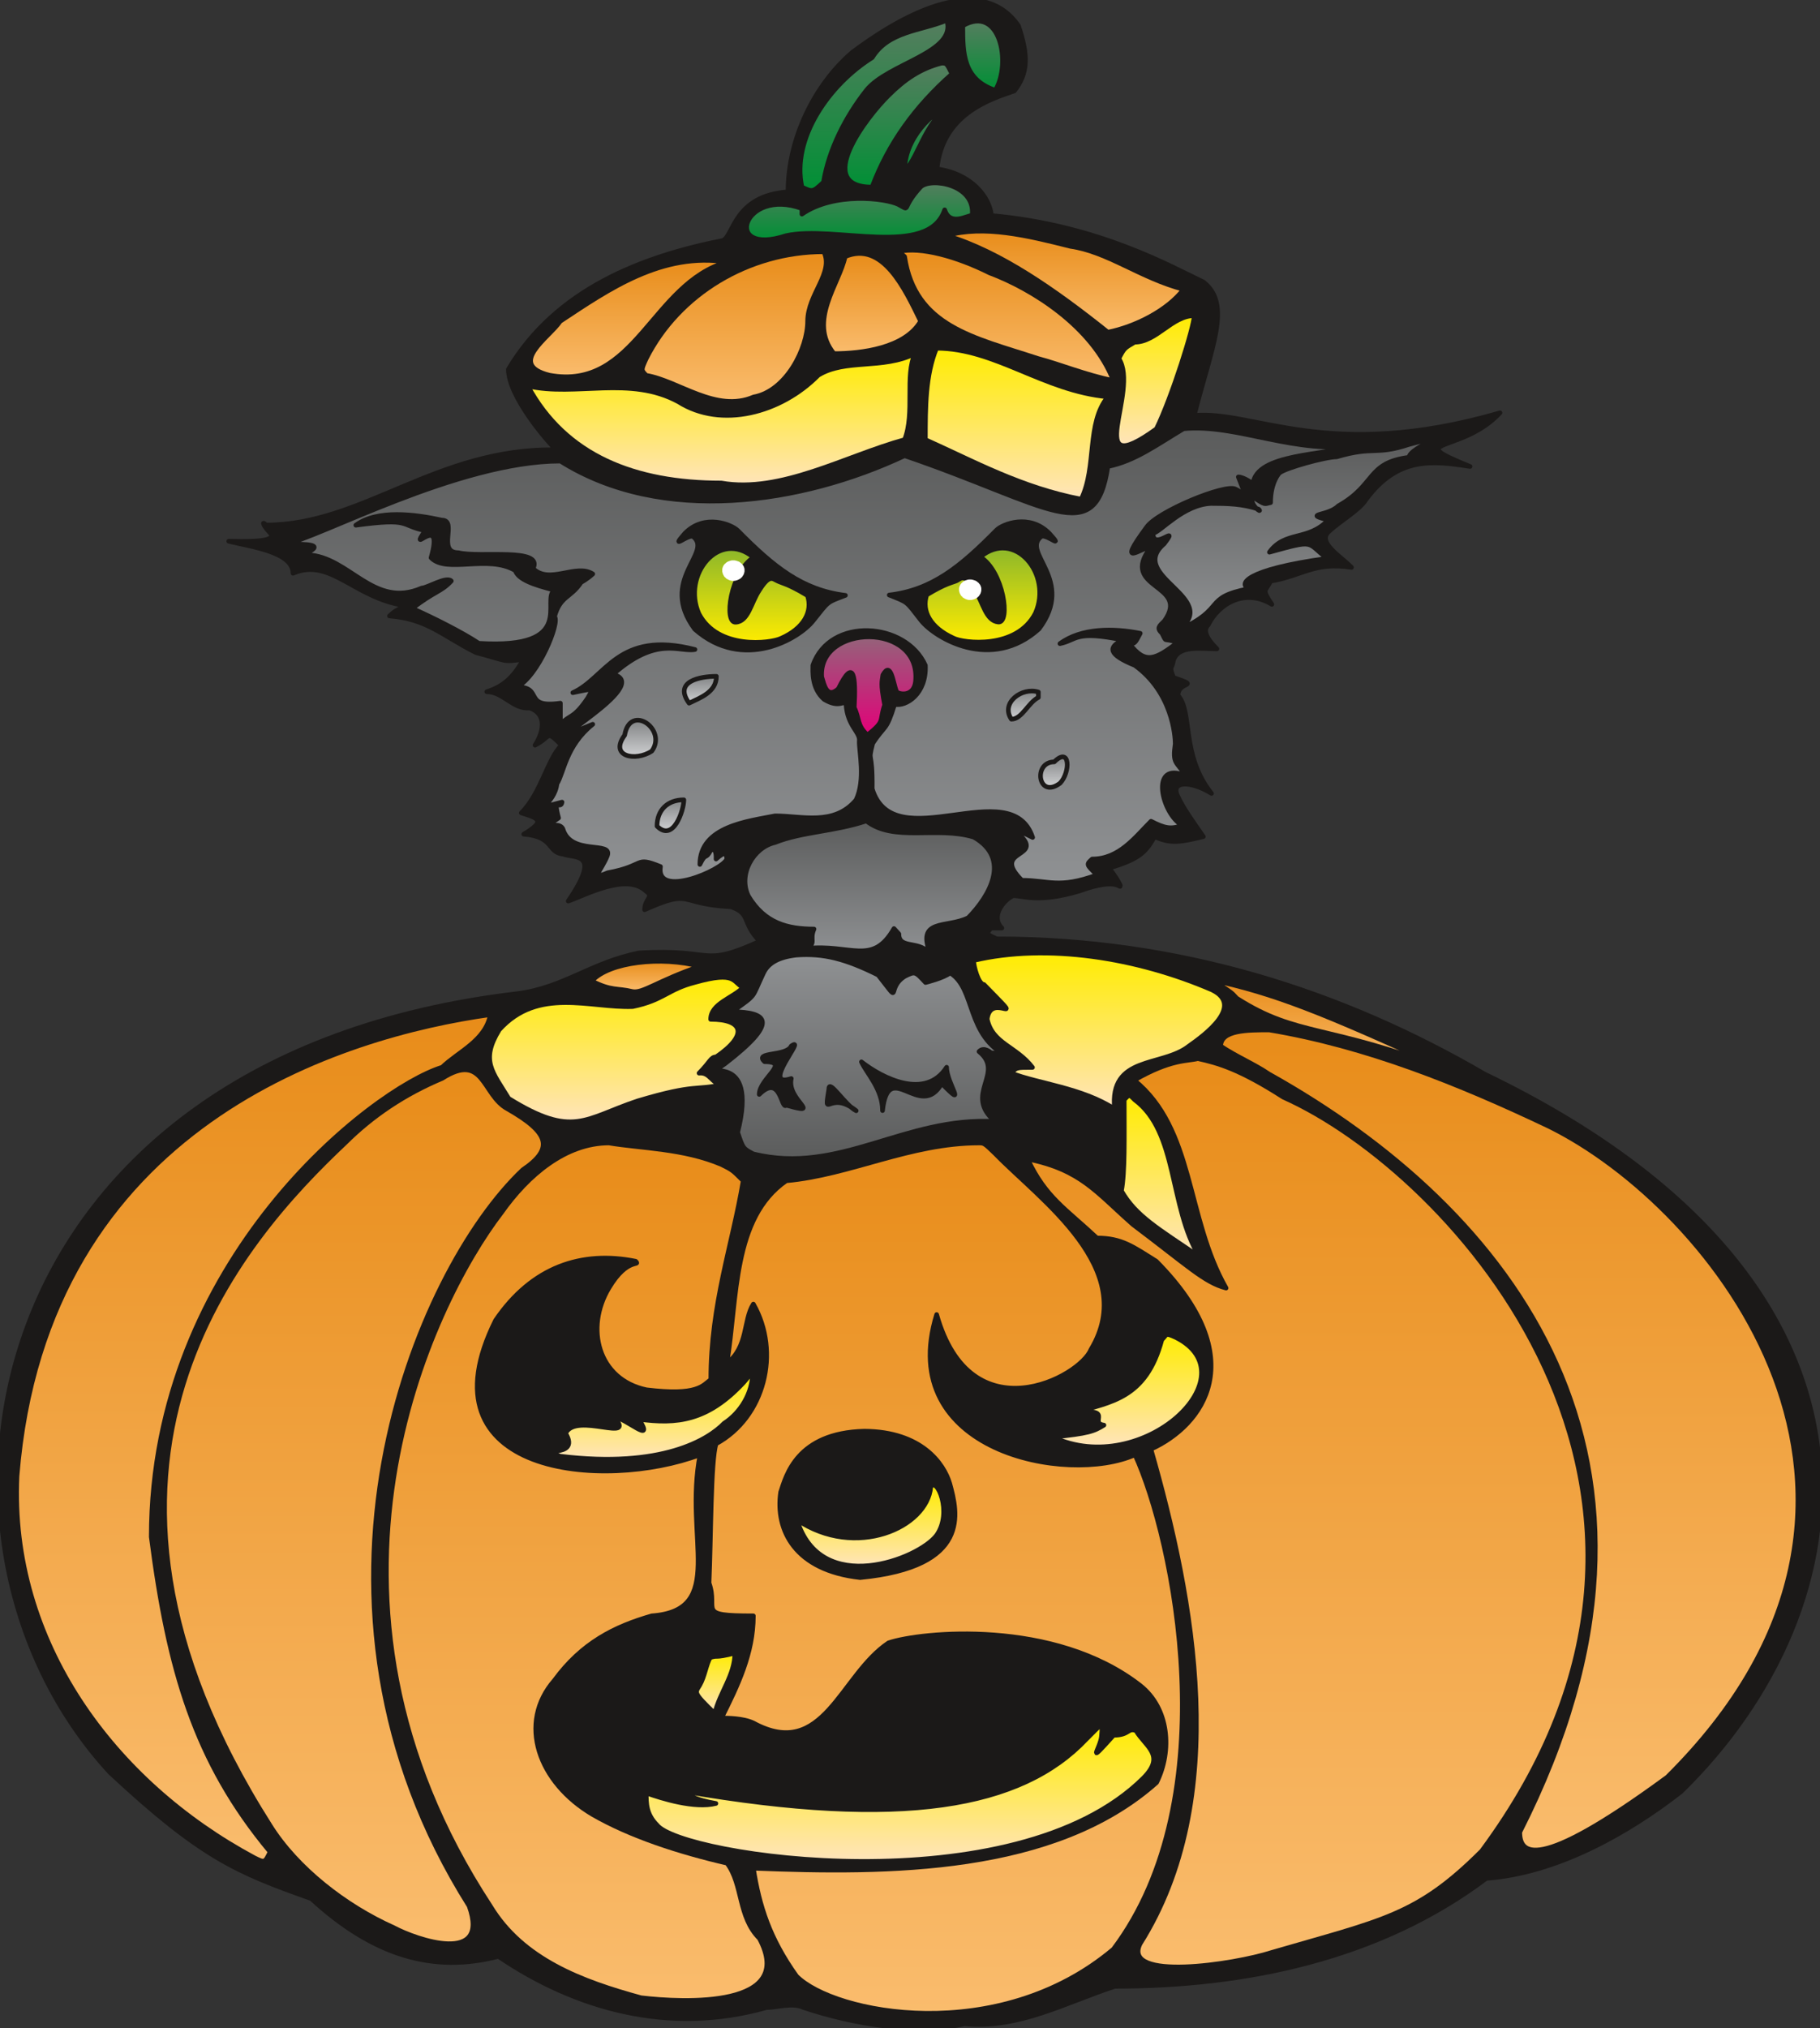 <svg xmlns="http://www.w3.org/2000/svg" xml:space="preserve" width="111.3mm" height="124mm" fill-rule="evenodd" stroke-linejoin="round" stroke-width="28.222" preserveAspectRatio="xMidYMid" version="1.2" viewBox="0 0 11130 12400"><rect x="0" y="0" width="11130" height="12400" fill="#333333" stroke="none"/><defs class="ClipPathGroup"><clipPath id="a" clipPathUnits="userSpaceOnUse"><path d="M0 0h11130v12400H0z"/></clipPath></defs><g class="SlideGroup"><g class="Slide" clip-path="url(#a)"><g class="Page"><g class="com.sun.star.drawing.ClosedBezierShape"><path fill="none" d="M-3 0h11136v12403H-3z" class="BoundingBox"/><defs><linearGradient id="b" x1="5565" x2="5565" y1="12401" y2="1" gradientUnits="userSpaceOnUse"><stop offset="0" style="stop-color:#1b1918"/><stop offset="1" style="stop-color:#1b1918"/></linearGradient></defs><path d="m6228 157 20 64 14 59 4 27 3 27 2 25v24l-2 24-4 22-6 22-7 22-10 21-11 21-13 21-15 20-62 21-71 28-74 36-37 22-36 25-35 28-33 32-31 36-27 40-24 45-19 49-15 55-9 60 38 7 36 9 34 11 32 14 29 15 26 17 25 18 22 20 19 21 18 21 15 22 12 22 11 23 7 22 6 22 3 21 235 30 215 45 194 54 174 61 153 62 130 59 195 95 16 13 14 14 12 15 11 15 9 17 7 17 7 18 4 18 6 40 1 42-3 46-7 49-23 108-33 121-77 283 70-2 72 4 157 24 380 67 235 21 132 1 141-5 153-15 164-25 176-36 190-50-45 43-48 36-47 30-47 24-152 61-22 10-8 5-3 3-2 3-2 2-1 3v6l2 3 2 3 6 7 9 8 14 8 37 20 124 53-86-12-84-9-41-1-41 1-40 3-40 7-40 10-39 14-38 19-39 23-38 28-37 34-37 40-37 46-8 12-10 12-12 12-13 13-29 24-32 25-67 50-31 25-28 25-6 6-4 7-3 6-3 7-1 6v7l1 7 1 6 3 7 3 7 8 14 11 14 13 14 119 108-42-5-38-3h-35l-32 2-30 3-29 6-54 14-107 35-59 18-69 14-6 11-5 10-10 15-7 12-3 5v3l-1 3v12l3 8 4 8 12 23 21 32-31-16-30-12-30-8-29-5h-29l-28 2-28 6-26 9-25 11-24 14-22 17-21 18-20 20-17 22-16 23-13 24-6 6-4 7-2 4-1 3-1 4-1 4-1 7 1 9 1 8 3 9 4 9 5 10 7 10 7 11 18 22 23 24-78-2-41-1-39 3-18 2-18 4-16 6-15 7-7 5-7 5-6 5-5 6-5 7-4 7-4 8-3 9-2 10-2 9-2 7-2 5-4 9-1 3-1 3-1 4v9l2 5 4 16 9 24 51 19 16 6 11 5 4 2 2 2 1 1v1l1 1v1l-1 1v1h-1l-2 2-2 1-15 8-8 5-9 7-4 4-4 4-3 5-3 5-3 7-1 6-2 8v8l8 10 7 11 12 24 10 27 7 30 22 147 15 84 11 43 14 45 18 44 22 45 27 45 32 44-24-14-23-12-24-10-22-8-21-6-20-4-19-3h-16l-8 1-7 1-6 2-6 2-5 3-5 4-3 4-3 4-3 5-1 6v13l1 7 2 8 8 17 12 25 15 27 36 58 92 134-91 20-38 7-35 3h-16l-17-1-16-2-16-3-17-4-17-5-35-15-18 29-18 27-9 13-11 12-12 12-14 12-15 11-17 11-20 11-22 11-53 21-67 21h-1v2h1l1 3 2 3 15 21 23 33 12 21 13 23v7h-1v1h-1l-1-1h-1l-4-3-5-2-8-3-11-3-13-2-17-1-20 1-24 2-29 5-34 8-83 27-87 22-73 14-61 5-51 1-132-14-13 7-12 9-12 10-12 10-10 12-10 13-8 13-7 13-6 14-4 15-1 14v14l1 7 2 7 2 7 3 7 4 7 4 6 5 7 6 6h-66l-10 12-4 5-3 4-2 4-1 2v7l1 1 1 2 1 1 2 2 2 1 4 4 6 3 16 8 22 10 413 15 401 43 390 70 379 95 368 120 356 141 344 162 332 181 467 249 400 263 336 275 275 285 217 291 163 296 112 299 63 300 19 297-22 293-61 286-96 277-128 267-157 252-182 237-204 219-129 96-137 92-144 86-150 77-155 67-157 53-160 39-80 13-80 8-125 89-129 82-267 141-279 114-286 90-293 66-296 45-299 25-297 8-448 163-115 34-116 24-59 7-60 5h-61l-61-4-55 11-58 9-121 8-126-3-129-11-129-20-127-26-122-31-116-36-13-5-13-4-14-3-15-2-15-1-15 1-30 2-60 7-28 4-25 1-111 28-111 20-110 13-109 6h-108l-106-8-106-13-104-19-103-25-102-31-197-76-190-95-182-113-74 17-73 12-72 7-72 2-72-4-71-8-71-13-71-19-71-24-70-29-71-35-71-41-71-46-71-51-143-121-307-116-136-62-135-73-139-90-151-113-169-142-195-176-226-286-182-315-135-339-89-356-40-367 10-373 62-372 114-366 169-354 224-335 280-312 340-281 398-245 460-203 522-156 586-101 52-8 50-11 93-28 88-33 85-37 175-74 95-32 106-26 151-4 110 4 147 16 30 1h30l31-4 35-7 40-12 46-16 117-49-19-21-16-20-13-19-10-17-15-30-11-27-5-11-6-11-8-10-8-10-12-9-14-9-17-9-21-8-106-9-75-14-97-24-20-3h-21l-23 2-26 5-31 9-36 13-94 39 1-12 1-11 3-10 4-9 3-7 4-8 8-12 3-6 2-5v-3l1-3-1-2v-3l-1-3-1-2-2-3-2-3-6-6-9-6-12-10-12-8-13-8-14-5-14-5-15-3-31-4h-32l-34 4-34 6-34 8-68 22-63 25-55 22-44 17 35-53 26-46 19-38 13-33 6-26 2-11-1-10-1-9-2-8-3-7-5-6-5-6-5-4-7-4-7-3-15-5-17-4-34-6-16-3-14-5-17-3-14-4-6-3-6-4-10-7-9-9-8-9-17-20-10-10-11-10-14-10-16-9-20-8-23-7-27-5-33-4 44-28 16-12 11-11 5-5 3-5 3-5 2-4 1-4v-4l-1-3-1-4-2-3-3-3-3-3-4-3-10-6-12-5-29-11-35-11 22-24 20-25 19-27 17-28 31-58 27-59 52-110 14-24 14-22 14-20 16-17-31-30-12-11-10-8-8-5-4-2-3-1h-9l-3 1-3 2-3 1-7 5-15 13-22 17-15 9-17 9 11-18 10-19 7-18 7-18 5-17 2-17 2-16-1-16-2-14-5-14-6-13-9-12-10-11-13-10-14-8-17-7-18 1-18-2-17-4-16-5-16-8-15-8-31-19-31-19-15-10-16-8-17-7-16-5-18-4-18-1 35-13 17-7 16-8 15-9 15-10 14-11 14-11 13-12 13-14 25-30 24-34 23-39-43 5-31 3-12 1h-12l-11-1-11-2-25-6-33-10-112-31-254-143-60-29-31-13-33-11-34-9-36-8-39-7-42-4 20-18 8-6 9-6 10-6 13-7 39-20-57-10-53-15-50-18-48-20-87-45-81-44-77-38-38-15-38-10-38-5h-40l-20 3-20 4-42 15-1-12-2-12-4-11-5-10-6-10-7-9-9-9-9-9-22-15-25-14-28-13-30-11-64-19-65-16-116-26 75 1h49l50-3 23-2 20-3 18-4 7-3 6-3 6-3 4-4 1-1 1-2 1-3 1-2v-2l-1-2v-3l-1-2-4-6-5-6-12-13-10-13-9-12-3-5-2-5-2-4-1-1v-4h3l1 1 2 1 4 4 6 5 109-5 107-15 105-23 103-31 204-75 206-85 213-86 224-73 118-29 123-22 128-13 134-3-29-30-40-46-48-59-50-69-47-74-22-37-18-38-16-37-12-36-7-34-3-32 57-89 63-82 67-76 72-70 76-64 79-58 82-54 85-49 177-83 183-68 186-53 186-42 6-4 6-4 5-6 5-7 11-17 11-19 24-45 15-25 17-25 21-25 24-25 28-23 33-20 38-19 44-15 51-11 58-7 2-61 5-61 9-60 13-61 16-59 18-58 22-58 25-56 57-108 32-51 35-49 37-47 39-44 40-41 43-39 109-78 127-80 138-72 71-31 72-25 71-19 70-11 69-3 66 7 31 8 31 10 30 14 29 16 27 20 27 24 25 26 23 31Z" style="fill:url(#b)"/><path fill="none" stroke="#1B1918" d="M6228 157c61 180 61 290-25 399-150 51-440 142-473 477 211 28 323 173 333 285 653 58 1097 312 1296 406 177 137 48 402-56 816 365-33 823 287 1870-16-234 252-609 155-183 328-231-36-442-61-637 203-39 64-161 132-230 198-66 66 79 150 142 216-231-35-297 51-495 84-30 66-58 43 8 142-163-99-323-7-389 125-33 33-13 81 53 147-96 0-236-25-266 71-10 61-28 28 0 104 175 61 28 18 28 110 91 99 17 365 205 599-127-79-256-79-205 20 30 66 86 145 155 244-138 33-199 46-298 0-48 81-78 135-276 191-6 2 33 40 66 106 0 33 0-56-252 36-251 74-340 28-404 28-68 35-134 132-68 198h-66c-31 36-31 36 35 66 1115 0 2113 320 2983 827 2677 1287 2345 3271 1202 4386-331 259-765 500-1192 531-658 495-1481 660-2271 660-298 97-590 262-920 229-289 69-686 0-983-99-66-33-165 0-228 0-595 168-1166 8-1639-313-394 102-760 0-1144-353-457-162-673-251-1232-772-1322-1437-804-4374 2493-4761 287-38 447-190 744-249 468-28 374 94 737-71-114-119-51-167-175-211-333-17-232-114-529 18 0-68 61-79 8-114-119-114-376 28-475 61 208-305 41-259-31-287-99-10-53-107-241-122 142-84 84-99-15-130 122-122 160-330 246-414-99-99-61-50-162 0 63-99 63-195-33-228-99 12-163-99-262-99 99-31 163-87 224-198-135 17-87 12-290-41-204-102-298-206-529-224 33-30 33-30 99-63-313-43-460-297-689-198 0-132-264-163-393-196 63 0 317 13 251-53-33-33-56-79-23-46 592 0 1042-472 1774-460-56-53-292-327-292-492 292-491 821-691 1313-788 66-33 69-274 397-297 0-325 162-655 393-853 264-198 775-510 1016-163Z"/></g><g class="com.sun.star.drawing.ClosedBezierShape"><path fill="none" d="M4892 123h907v1043h-907z" class="BoundingBox"/><defs><linearGradient id="c" x1="5344" x2="5344" y1="1164" y2="124" gradientUnits="userSpaceOnUse"><stop offset="0" style="stop-color:#009035"/><stop offset="1" style="stop-color:#567d5f"/></linearGradient></defs><path d="m5036 1114-22 20-17 15-7 5-7 4-7 4-6 2h-13l-6-1-8-2-17-7-22-10-9-56-2-56 4-57 10-56 15-56 20-56 24-54 29-54 33-52 36-50 40-47 42-46 44-43 47-39 48-37 49-33 20-29 22-25 23-22 26-19 27-16 28-15 29-13 30-11 63-20 63-17 64-19 61-22 5 18 1 18v16l-3 16-6 16-7 15-10 14-11 14-28 27-33 25-38 24-42 23-177 93-41 24-39 26-34 28-28 30-47 63-44 67-41 68-36 71-31 72-27 73-21 74-16 75Z" style="fill:url(#c)"/><path fill="none" stroke="#1B1918" d="M5036 1114c-66 61-66 61-132 30-65-296 165-626 430-792 99-162 296-162 456-228 63 198-357 262-491 427-130 165-230 364-263 563Z"/></g><g class="com.sun.star.drawing.ClosedBezierShape"><path fill="none" d="M5887 128h246v426h-246z" class="BoundingBox"/><defs><linearGradient id="d" x1="6009" x2="6009" y1="551" y2="128" gradientUnits="userSpaceOnUse"><stop offset="0" style="stop-color:#009035"/><stop offset="1" style="stop-color:#567d5f"/></linearGradient></defs><path d="m6087 552-35-13-31-16-26-18-23-19-19-22-16-22-14-25-10-25-8-27-7-28-4-29-3-29-3-60v-62l21-11 20-8 19-5 18-3 18-1 16 2 15 4 15 5 13 8 13 9 11 11 11 13 9 14 9 15 15 34 10 37 7 39 3 41-1 41-5 41-9 39-12 37-17 33Z" style="fill:url(#d)"/><path fill="none" stroke="#1B1918" d="M6087 552c-199-66-199-230-199-395 229-131 298 230 199 395Z"/></g><g class="com.sun.star.drawing.ClosedBezierShape"><path fill="none" d="M5167 385h657v761h-657z" class="BoundingBox"/><defs><linearGradient id="e" x1="5495" x2="5495" y1="1144" y2="386" gradientUnits="userSpaceOnUse"><stop offset="0" style="stop-color:#009035"/><stop offset="1" style="stop-color:#567d5f"/></linearGradient></defs><path d="m5333 1144-32-1-28-4-24-6-21-8-18-10-14-11-11-14-8-15-6-16-2-18-1-19 2-20 10-43 17-45 22-47 27-47 63-92 65-81 58-62 37-36 38-33 38-29 39-27 41-23 42-20 44-17 47-14h15l3 1 4 1 3 1 3 3 3 2 3 4 3 4 7 12 20 38-82 76-76 79-70 82-64 84-58 88-53 91-46 94-40 98Z" style="fill:url(#e)"/><path fill="none" stroke="#1B1918" d="M5333 1144c-362 0-35-427 99-559 100-100 197-166 326-199 31 0 31 0 64 66-226 199-390 427-489 692Z"/></g><g class="com.sun.star.drawing.ClosedBezierShape"><path fill="none" d="M5531 616h324v431h-324z" class="BoundingBox"/><defs><linearGradient id="f" x1="5692" x2="5692" y1="1045" y2="617" gradientUnits="userSpaceOnUse"><stop offset="0" style="stop-color:#009035"/><stop offset="1" style="stop-color:#567d5f"/></linearGradient></defs><path d="m5853 617-35 20-31 23-28 25-25 27-23 29-20 30-36 61-60 120-30 51-16 22-17 20 2-36 5-36 9-35 12-33 14-33 17-31 20-30 22-29 23-27 25-25 27-24 27-22 29-20 29-18 30-15 30-14Z" style="fill:url(#f)"/><path fill="none" stroke="#1B1918" d="M5853 617c-195 99-225 332-321 428 0-196 161-362 321-428Z"/></g><g class="com.sun.star.drawing.ClosedBezierShape"><path fill="none" d="M4565 1117h1383v351H4565z" class="BoundingBox"/><defs><linearGradient id="g" x1="5256" x2="5256" y1="1466" y2="1118" gradientUnits="userSpaceOnUse"><stop offset="0" style="stop-color:#009035"/><stop offset="1" style="stop-color:#567d5f"/></linearGradient></defs><path d="M5945 1317h-3l-4 1-8 2-20 6-23 7-13 3-12 2-13 1-13-1-6-1-6-1-5-2-6-3-6-3-5-4-5-5-5-5-4-7-4-7-7-17-11 26-13 24-16 21-18 19-21 16-22 13-25 12-26 10-58 14-63 8-68 4-71-1-296-19-140-3-64 4-58 10-68 18-29 5-27 2-24-1-21-2-18-5-15-7-13-8-10-10-8-10-5-12-3-13v-13l2-14 4-14 7-14 8-13 11-14 13-12 15-12 16-11 19-9 20-9 23-6 24-5 25-2 27-1 29 3 30 4 65 19v34l38-24 41-19 42-16 43-13 44-10 44-7 44-4 43-2 81 2 71 8 31 5 27 7 23 7 18 7 24 14 8 4 6 3 2 1h5l1-1 1-1 2-1 1-2 2-3 7-15 14-25 11-17 13-18 39-46 7-5 7-5 9-4 10-4 21-5 25-2 27 1 27 3 29 6 28 8 27 12 25 15 23 18 10 10 9 11 9 11 7 12 6 14 5 14 3 14 2 16v17l-1 17Z" style="fill:url(#g)"/><path fill="none" stroke="#1B1918" d="M5945 1317c-31 0-135 68-168-34-99 298-676 92-970 158-395 130-263-298 97-166v34c197-136 509-98 590-59 82 44 10 30 136-107 63-60 338-15 315 174Z"/></g><g class="com.sun.star.drawing.ClosedBezierShape"><path fill="none" d="M5788 1412h1452v621H5788z" class="BoundingBox"/><defs><linearGradient id="h" x1="6513" x2="6513" y1="2030" y2="1413" gradientUnits="userSpaceOnUse"><stop offset="0" style="stop-color:#fabc6d"/><stop offset="1" style="stop-color:#e88c19"/></linearGradient></defs><path d="m6546 1506 43 8 42 10 83 27 82 34 83 39 172 79 91 36 96 30-20 24-22 23-23 23-26 21-55 40-60 36-64 32-65 26-65 21-63 16-246-189-124-87-123-81-124-73-123-64-123-54-123-43 43-11 44-8 45-5 46-2 93 1 95 9 97 15 98 20 196 47Z" style="fill:url(#h)"/><path fill="none" stroke="#1B1918" d="M6546 1506c229 33 428 194 692 263-99 130-297 229-463 262-328-262-659-492-986-591 228-65 496 0 757 66Z"/></g><g class="com.sun.star.drawing.ClosedBezierShape"><path fill="none" d="M5496 1529h1315v800H5496z" class="BoundingBox"/><defs><linearGradient id="i" x1="6153" x2="6153" y1="2326" y2="1529" gradientUnits="userSpaceOnUse"><stop offset="0" style="stop-color:#fabc6d"/><stop offset="1" style="stop-color:#e88c19"/></linearGradient></defs><path d="m6051 1668 103 44 109 55 110 66 108 78 101 89 47 48 44 51 41 54 36 55 32 59 27 60-62-13-61-17-118-36-114-37-106-32-284-91-130-50-60-27-57-31-53-34-49-38-45-43-39-49-34-54-28-61-22-68-15-77-35-31 26-5 28-2 29-1 31 1 67 8 71 15 75 21 75 27 77 31 75 35Z" style="fill:url(#i)"/><path fill="none" stroke="#1B1918" d="M6051 1668c264 99 629 329 758 659-165-33-325-99-461-135-393-129-752-195-816-623l-35-31c132-32 356 31 554 130Z"/></g><g class="com.sun.star.drawing.ClosedBezierShape"><path fill="none" d="M3927 1538h1128v918H3927z" class="BoundingBox"/><defs><linearGradient id="j" x1="4490" x2="4490" y1="2453" y2="1538" gradientUnits="userSpaceOnUse"><stop offset="0" style="stop-color:#fabc6d"/><stop offset="1" style="stop-color:#e88c19"/></linearGradient></defs><path d="m5038 1539 5 12 4 12 3 12 2 13v24l-3 25-6 25-9 25-22 51-25 53-24 55-9 29-8 29-5 29-2 31-2 32-4 34-7 35-10 36-13 36-16 37-18 35-20 35-23 33-25 31-27 29-29 26-31 22-33 19-35 14-37 9-43 15-43 9-43 3-43-1-42-6-43-10-42-12-41-14-163-68-78-29-39-11-37-8-10-11-5-5-3-4-3-4-1-5-1-2-1-2v-10l2-5 1-7 3-7 18-41 40-72 45-69 49-65 55-62 58-58 62-53 66-50 70-45 72-40 75-36 78-31 80-25 82-20 83-15 85-9 86-3Z" style="fill:url(#j)"/><path fill="none" stroke="#1B1918" d="M5038 1539c63 129-99 260-99 425s-130 427-330 463c-230 99-459-99-657-132-32-33-32-33 0-103 198-393 626-653 1086-653Z"/></g><g class="com.sun.star.drawing.ClosedBezierShape"><path fill="none" d="M5036 1549h596v615h-596z" class="BoundingBox"/><defs><linearGradient id="k" x1="5333" x2="5333" y1="2162" y2="1550" gradientUnits="userSpaceOnUse"><stop offset="0" style="stop-color:#fabc6d"/><stop offset="1" style="stop-color:#e88c19"/></linearGradient></defs><path d="m5630 1964-20 30-23 26-27 24-30 21-31 18-34 17-36 13-37 12-76 18-76 12-73 6-67 1-26-37-19-38-12-39-5-39-1-39 5-39 8-39 11-39 28-77 32-73 28-69 11-33 8-32 21-8 21-6 20-3 20-2h19l19 3 18 3 18 6 17 7 17 9 32 21 31 27 28 30 28 34 25 37 48 79 80 158Z" style="fill:url(#k)"/><path fill="none" stroke="#1B1918" d="M5630 1964c-96 165-362 198-530 198-162-198 35-430 68-593 230-98 366 198 462 395Z"/></g><g class="com.sun.star.drawing.ClosedBezierShape"><path fill="none" d="M3244 1591h1204v715H3244z" class="BoundingBox"/><defs><linearGradient id="l" x1="3845" x2="3845" y1="2304" y2="1592" gradientUnits="userSpaceOnUse"><stop offset="0" style="stop-color:#fabc6d"/><stop offset="1" style="stop-color:#e88c19"/></linearGradient></defs><path d="m4446 1602-82 31-75 40-69 50-64 56-117 125-112 130-56 61-58 57-61 51-65 42-35 18-36 15-38 11-39 9-42 5-43 1-46-3-48-7-43-13-18-8-15-8-12-8-10-9-7-9-5-10-4-10-1-10v-11l2-11 4-11 5-11 13-23 157-178 229-148 120-69 124-61 64-26 64-22 67-19 67-14 69-9 70-4 72 2 74 8Z" style="fill:url(#l)"/><path fill="none" stroke="#1B1918" d="M4446 1602c-461 130-560 789-1086 692-264-66 0-231 66-330 298-197 623-424 1020-362Z"/></g><g class="com.sun.star.drawing.ClosedBezierShape"><path fill="none" d="M6828 1929h477v797h-477z" class="BoundingBox"/><defs><linearGradient id="m" x1="7066" x2="7066" y1="2724" y2="1930" gradientUnits="userSpaceOnUse"><stop offset="0" style="stop-color:#ffe4bb"/><stop offset="1" style="stop-color:#ffec00"/></linearGradient></defs><path d="m7072 2622-77 52-60 33-24 10-20 6-17 1h-7l-7-1-6-2-5-3-4-4-4-5-4-5-2-6-4-14-2-16v-19l4-43 35-217 4-55-2-53-4-25-5-23-8-21-11-20 20-37 8-13 4-5 5-5 4-4 6-5 12-9 38-22 24-2 24-5 23-8 23-10 22-13 22-13 43-30 43-30 22-13 23-13 22-10 24-8 24-5 25-2-2 16-4 25-17 67-57 189-75 213-39 99-37 83Z" style="fill:url(#m)"/><path fill="none" stroke="#1B1918" d="M7072 2622c-460 332-100-232-230-430 33-63 33-63 97-100 133 0 229-162 364-162 0 66-135 496-231 692Z"/></g><g class="com.sun.star.drawing.ClosedBezierShape"><path fill="none" d="M5658 2128h1119v926H5658z" class="BoundingBox"/><defs><linearGradient id="n" x1="6217" x2="6217" y1="3051" y2="2128" gradientUnits="userSpaceOnUse"><stop offset="0" style="stop-color:#ffe4bb"/><stop offset="1" style="stop-color:#ffec00"/></linearGradient></defs><path d="m5727 2129 66 3 66 8 64 13 63 17 126 43 126 51 127 52 130 48 137 39 70 14 73 9-23 32-18 33-15 36-12 37-9 39-7 40-11 82-20 168-8 41-11 41-13 39-16 38-133-30-128-37-123-44-118-47-451-206 1-148 3-73 5-71 8-70 12-68 17-66 22-63Z" style="fill:url(#n)"/><path fill="none" stroke="#1B1918" d="M5727 2129c358 0 654 261 1048 297-133 162-66 427-163 626-363-69-659-232-953-364 0-199 0-394 68-559Z"/></g><g class="com.sun.star.drawing.ClosedBezierShape"><path fill="none" d="M3227 2161h2371v805H3227z" class="BoundingBox"/><defs><linearGradient id="o" x1="4412" x2="4412" y1="2964" y2="2162" gradientUnits="userSpaceOnUse"><stop offset="0" style="stop-color:#ffe4bb"/><stop offset="1" style="stop-color:#ffec00"/></linearGradient></defs><path d="m5596 2162-11 26-7 28-6 30-4 31-3 67-1 70v71l-4 71-4 35-5 33-8 33-11 31-137 43-140 50-283 101-142 42-71 16-70 13-70 8-70 3-69-2-69-9-192-8-93-10-89-14-87-19-84-24-80-28-77-33-74-38-70-43-66-49-63-54-58-59-54-66-50-71-46-77 56 10 56 7 114 4 234-8 117-1 58 4 59 7 57 10 58 16 57 21 56 27 50 28 52 22 54 16 55 11 57 5h57l57-5 57-10 57-14 56-19 55-23 54-27 52-32 49-35 48-38 44-42 32-17 33-14 34-11 35-8 74-10 76-7 77-7 78-10 39-8 38-10 39-13 37-17Z" style="fill:url(#o)"/><path fill="none" stroke="#1B1918" d="M5596 2162c-64 132 0 364-64 526-363 100-757 329-1121 265-526 0-952-165-1183-593 294 67 624-66 922 97 261 165 625 69 854-163 165-102 394-33 592-132Z"/></g><g fill="none" class="com.sun.star.drawing.OpenBezierShape"><path d="M3723 2326h200v37h-200z" class="BoundingBox"/><path stroke="#1B1918" d="M3921 2361c-67-34-164-34-197-34"/></g><g class="com.sun.star.drawing.ClosedBezierShape"><path fill="none" d="M1736 2616h6588v2784H1736z" class="BoundingBox"/><defs><linearGradient id="p" x1="5029" x2="5029" y1="5397" y2="2617" gradientUnits="userSpaceOnUse"><stop offset="0" style="stop-color:#8f9193"/><stop offset="1" style="stop-color:#5b5c5c"/></linearGradient></defs><path d="m8322 2720-94 21-103 17-210 35-49 11-45 13-41 15-37 18-16 10-15 11-13 12-11 13-9 13-8 15-6 16-3 17-9-7-10-6-13-8-14-7-15-7-8-3-7-2-7-1h-6l33 85 7 19 1 3v4h-2l-1-1h-1l-2-2-12-9-18-12-11-7-12-6-7-3-9-1-10-1-13 1-29 5-34 8-80 24-88 35-89 40-80 43-35 22-29 21-24 20-9 9-7 10-57 81-18 28-11 21-3 8-2 6-1 6v4l1 1 1 1 1 1 1 1h2l2 1h4l5-1 5-2 13-5 29-13 29-11 13-4h11l-30 45-10 20-7 19-4 17-1 17 1 15 3 14 6 13 6 13 9 11 9 11 22 21 25 20 47 39 20 21 9 11 6 12 5 13 3 13 1 15-1 15-4 17-7 18-11 19-13 21-21 21-4 4-3 4-3 5-2 4v2l-1 2v6l1 2v2l1 2 3 5 4 5 4 6 6 6 15 30 3 4 1 1 1 1 1 1 1 1h1l1 1h4l4 1 13 2 21 4 30 10-47 34-41 27-19 11-18 8-18 6-17 4-8 1h-9l-8-1-8-1-8-2-8-3-17-9-16-11-17-16-18-19-18-22 11-1h9l3-1 4-2 3-2 3-2 3-4 3-4 7-11 20-36-63-11-65-7-66-2-65 3-32 3-31 6-31 7-30 9-29 10-27 13-27 15-25 17 122-43 18-3 21-2 25-1 29 1 73 8 97 18-16 8-14 8-12 8-9 8-3 5-3 4-2 4-2 5-1 4v5l1 4 1 5 2 5 3 5 4 4 4 5 11 11 15 10 18 11 22 11 54 25 41 32 35 34 32 35 27 36 24 37 20 37 17 36 13 36 12 34 8 33 12 57 5 45 1 28-5 40-1 16v14l1 12 2 10 3 10 4 8 5 8 5 9 14 17 17 22 21 30-21-9-18-5-17-4-16-1-14 1-12 3-10 4-10 6-7 8-7 9-5 10-4 12-2 12-2 14 1 28 5 31 8 32 12 31 15 30 17 29 20 25 21 20 12 9 11 7-25 8-11 3-11 2-11 1h-21l-11-1-11-2-11-3-23-8-27-11-29-14-75 77-39 39-41 36-22 17-23 15-23 13-25 11-26 10-27 7-29 4-30 2-12 11-5 4-3 5-2 2-1 2-1 2v2l-1 2v4l1 2 1 3 1 2 3 5 5 6 6 7 38 38-80 26-67 15-30 4-28 3h-51l-204-15-31-35-11-15-8-13-6-13-4-11-2-10 1-10 2-8 3-8 5-8 5-6 14-12 15-11 15-11 14-11 6-6 4-6 4-6 2-8v-7l-1-9-4-9-6-11-8-11-11-12-31-28h20l4 1h4l5 1 4 2 10 4 13 5 39 20-14-35-17-29-20-25-23-20-26-17-27-12-31-9-32-7-69-4-74 3-157 18-157 18-74 1-69-8-32-8-31-11-28-14-25-19-23-22-21-28-17-32-14-37v-80l-3-52-3-33-4-21-1-7-1-7v-7l1-9 5-24 9-38 26-38 20-26 30-37 7-9 6-11 6-12 7-14 14-38 18-54 7 1h21l16-2 16-5 16-7 16-10 16-11 15-14 14-16 13-18 12-20 10-23 8-25 5-27 3-30v-31l-12-25-14-23-16-21-17-20-40-36-44-30-48-24-52-18-53-11-54-5-53 2-53 8-50 16-47 22-22 14-21 16-20 18-17 19-17 22-14 23-13 25-11 28v36l1 26 4 28 3 15 4 15 6 15 7 16 8 15 10 14 12 14 14 14 17 9 16 7 14 5 13 3 11 2 10 1 9-1 8-1 13-3 5-1 5-1h2l2 1h2l1 1 2 1 1 2 2 2 1 3 2 24 4 22 5 20 6 18 7 17 7 15 16 26 14 23 12 21 4 9 3 10 1 5v28l1 15 3 37 7 91 1 52-4 52-4 26-6 25-8 25-10 24-26 27-27 23-29 18-29 14-30 11-31 8-32 4-32 3h-65l-66-4-65-5-63-2-141 27-76 19-38 12-36 15-35 16-31 19-29 23-25 25-11 14-10 15-8 16-7 17-6 18-4 19-2 20-1 22 12-24 5-8 5-6 3-5 4-3 3-2 3-1 6-3 3-3 3-3 4-4 4-6 5-8 6-10v-1l2-1 1-1 3-1h2l3-1h5l2 1h1l2 1 1 2 2 1 1 2 2 2 1 3 1 3 2 8 1 9 1 12v14l19-16 8-6 7-5 6-3 5-2h8l2 1h1l2 1 1 2 1 1 1 2 2 3 1 5 1 5 1 12-4 6-6 8-7 7-10 8-24 17-29 18-33 17-36 16-38 14-38 12-38 8-36 5-32 1-15-2-14-3-12-5-10-6-9-8-8-10-5-11-3-14-1-15 2-17-51-20-19-5-16-3-14-2-12 1-11 3-11 4-62 26-52 17-75 17-34 13-11 3h-11l-1-1-1-1h-1v-7l1-4 2-3 54-104 2-9 1-7v-6l-1-3-2-3-3-4-5-4-6-4-7-2-17-5-20-3-47-6-25-3-26-6-25-7-23-10-11-7-11-7-10-9-9-9-8-11-8-12-6-14-5-14-4-6-4-5-5-4-6-3-6-2-6-2h-13l-14 1-13 2-22 6-8 3h-3l-1 1h-1v-1l1-1 3-3 76-52-10-41-2-14-1-10v-8l1-2 1-2 1-1v-1l1-1h3l2-1 2 1h13l2-1 2-1 1-2 2-3 1-2 1-4 1-4-58 15-31 7h-9l-1-1v-2l1-2 4-6 15-17 9-13 10-14 10-16 8-19 7-21 4-23 8-14 7-16 14-37 16-44 19-47 25-51 15-26 17-26 20-27 23-26 26-25 29-25-65 26-40 14-11 3h-7v-1h-1v-1l1-2 2-3 7-6 9-9 29-22 79-60 86-72 38-37 29-35 11-17 7-16 3-14 1-7-1-7-2-6-4-6-4-6-6-5-15-9-22-7 49-41 46-34 43-26 40-21 38-16 35-10 33-7 31-4 29-1 27 1 49 4 43 4 19 1 19-2-84-19-76-9-67-1-61 6-54 11-49 17-44 22-40 25-37 27-34 29-65 59-65 54-34 23-37 20 79-17 12-1 9-1h9l2 1h1l1 1 1 1v5l-1 3-2 5-20 36-29 40-25 29-10 11-10 9-9 8-9 7-34 22-19 14-11 9-11 11v-129l-40 4-32 1-25-2-10-2-10-3-8-3-7-4-6-4-5-4-4-5-4-5-7-11-12-21-8-11-4-5-5-4-6-5-7-3-8-4-8-3-22-4-28-1 12-7 12-8 25-21 24-25 23-29 22-32 21-34 38-71 30-70 12-32 9-29 5-26 3-21v-9l-1-7-2-6-1-2-2-1 7-23 8-19 8-17 8-15 9-12 10-11 10-10 10-10 45-37 12-11 12-13 12-15 12-17 6-4 16-10 11-7 12-9 13-10 13-11-10-6-10-5-10-3-11-3-22-3h-23l-24 3-24 3-49 9-49 8-25 2-23-1-23-3-11-3-11-4-10-5-11-6-9-8-10-8 5-12 2-11v-10l-1-4-1-4-5-8-6-7-9-6-10-5-12-4-13-4-31-5-35-4-39-2-166-1-76-2-33-3-27-5-12-1-10-2-9-2-8-4-6-5-6-5-4-6-3-7-3-7-2-8-2-16v-18l1-19 3-36v-17l-1-15-2-7-2-6-4-5-4-5-5-4-6-2-7-2h-9l-65-13-68-11-71-8-71-3-36 1-34 3-34 4-32 7-32 9-29 11-28 14-26 17 110-14 78-5 30-1 25 1 20 2 18 3 143 47-17 26-10 16-3 6-1 4v2h1v1h1l1-1 3-1 9-5 23-12 13-5 6-2h6l5 1h2l3 2 2 1 2 2 2 2 2 3 2 7 2 9v26l-6 36-12 48 9 8 11 8 11 6 12 5 26 8 28 5 31 2h33l70-3 73-4 37 1 37 2 36 4 35 8 34 11 32 17 2 5 2 4 6 10 8 9 9 8 10 9 12 8 14 7 15 7 33 14 39 13 90 26-7 6-6 7-4 8-3 10-2 11-1 12v25l-1 58-3 30-4 15-4 15-7 15-7 14-10 14-12 13-15 13-17 11-20 11-23 10-55 15-71 11-86 4-105-3-41-26-47-28-106-57-111-55-102-47 47-36 40-26 61-37 24-15 22-15 22-17 23-22-3-3-4-2-4-2-4-1h-10l-11 1-12 3-13 4-28 9-53 22-22 8-9 3h-4l-3 1-54 19-51 10-48 1-45-6-44-12-42-17-41-21-40-23-159-100-42-21-43-17-45-11-47-5-5-1h-4l-1-1h-1v-3h1l2-2 7-5 20-12 10-6 5-4 3-3 3-3 2-3 1-2v-3l-1-1-1-2-1-1-4-3-6-2-8-3-24-3-34-2-106 1 46-12 60-20 157-62 424-174 247-89 257-78 128-30 127-24 124-15 120-5 119 67 124 56 129 44 131 34 135 24 136 14 138 5 139-3 138-12 138-19 272-59 261-82 245-102 558 209 205 79 86 29 77 20 66 11 30 1 28-1 26-4 24-7 21-11 20-13 19-18 16-21 15-24 13-29 22-69 17-86 31-7 29-9 59-21 56-25 56-29 232-140 62-4 62 1 128 14 265 51 137 26 140 18 72 5 72 1 72-4 74-9Z" style="fill:url(#p)"/><path fill="none" stroke="#1B1918" d="M8322 2720c-231 66-635 51-660 237 0 0-56-41-89-41 63 165 51 107-18 74-63-33-477 137-543 233-196 265-26 118 25 123-198 259 246 221 84 450-33 33-49 43-15 76 33 63 0 23 96 56-132 99-196 140-295 7 33 0 33 0 66-63-165-33-361-33-491 63 107-22 89-83 385-22-92 43-92 88 73 155 229 165 247 431 247 480-18 124 7 106 66 196-229-100-147 236-23 302-69 26-107 18-191-25-99 99-195 231-360 231-37 33-37 33 30 97-234 86-295 33-460 33-199-198 165-130-33-295 33 0 33 0 99 33-130-396-849 132-981-297 3-253-30-148 3-278 78-119 81-69 134-239 69 16 196-63 188-238-119-267-584-300-688 0 0 33-10 139 69 208 96 58 121 0 134 30 8 135 89 170 81 226-2 61 39 235-20 359-135 160-330 97-495 97-163 33-460 63-460 297 38-79 33-23 66-86 0 0 36-28 33 53 56-51 64-33 66 0-28 69-437 244-406 46-163-66-87-5-323 38-112 48-38-13-2-104 35-94-224 2-272-165-36-69-204 58-26-66-36-135 13-46 21-97-194 51-46 18-31-112 43-68 54-232 219-364-420 178 386-239 124-305 269-238 404-134 501-152-473-122-544 173-747 264 142-30 124-28 91 33-86 127-104 97-167 160v-129c-233 33-100-99-266-99 130-64 266-397 230-430 36-129 97-111 163-210 0 0 35-18 71-51-102-66-265 66-365-33 67-132-327-64-457-97-134 0-2-199-101-199-165-36-394-66-526 31 343-46 264 0 424 33-112 166 119-125 36 166 96 99 348-21 515 78 18 54 109 87 240 120-87 56 147 363-463 325-99-66-282-158-407-213 138-107 176-100 239-168-30-31-147 43-180 43-297 130-442-193-701-203-69 0 216-76-142-64 205-34 1064-509 1690-509 622 392 1478 262 2105-33 887 303 1167 575 1243 66 165-33 297-132 463-231 327-32 690 165 1084 99Z"/></g><g fill="none" class="com.sun.star.drawing.OpenBezierShape"><path d="M7301 2557h560v134h-560z" class="BoundingBox"/><path stroke="#1B1918" d="M7859 2689c-196-131-395-34-557-131"/></g><g class="com.sun.star.drawing.ClosedBezierShape"><path fill="none" d="M7050 2680h1721v1173H7050z" class="BoundingBox"/><defs><linearGradient id="q" x1="7910" x2="7910" y1="3851" y2="2681" gradientUnits="userSpaceOnUse"><stop offset="0" style="stop-color:#8f9193"/><stop offset="1" style="stop-color:#5b5c5c"/></linearGradient></defs><path d="m8617 2796-45 8-39 9-33 12-28 13-24 16-22 16-19 19-17 19-36 43-41 46-25 23-29 24-35 25-40 24-13 11-14 10-16 7-16 7-55 17-9 3-3 2-3 1v1l-1 1v3l1 1 1 1 3 2 5 2 13 5 46 12-23 23-24 18-24 15-24 12-24 9-24 8-47 13-47 13-22 8-22 10-21 12-20 15-19 19-19 22 158-41 25-5 21-3h17l14 1 7 2 6 2 6 3 6 3 11 8 12 9 70 59-168 27-128 27-94 28-35 13-27 13-21 13-9 6-6 6-6 6-4 5-2 6-2 5v4l1 5 1 4 3 4 4 4 4 3 5 4 6 2-49 11-40 11-32 11-26 12-20 12-17 13-14 13-13 15-28 31-17 18-22 18-26 20-34 21-41 22-51 24 22-18 18-18 13-17 10-18 5-16 2-17-1-17-4-16-6-16-9-16-23-31-28-31-31-31-60-62-25-32-10-15-8-17-6-16-3-17v-16l4-17 6-18 11-17 15-18 19-19 26-35 3-5 1-4 1-3v-2l-1-1h-2l-3 1-3 1-19 9-11 6-12 4-12 4h-11l-6-1-4-1-4-3-4-4-3-5-2-7-2-8v-10l5-1 5-2 12-7 30-22 80-60 49-32 26-15 28-14 28-11 30-9 31-7 31-3 74 1 36 2 36 2 36 5 36 6 36 8 37 11 4 5 1 2 1 1v1h-2l-2-1-2-1-5-4-5-4-6-6-6-7-6-7-5-8-4-9-1-5-1-4-1-5v-9l1-5 1-5 2-5 26 18 20 12 8 5 6 3 6 2 5 2 4 1h4l4-1 4-1 22-5 1-23 1-21 3-20 3-18 5-16 4-15 5-13 5-12 10-19 9-13 6-8 2-3 4-3 5-3 13-7 37-15 48-16 55-17 56-14 53-13 46-8 18-2 15-1 77-20 60-11 49-5 44-1 42-2 46-5 56-11 69-21 98-26 29-7 17-3h7v1h1l-1 1-1 1-3 3-5 3-14 8-38 21-42 25-19 13-15 14-6 6-4 7-3 6-1 3v3Z" style="fill:url(#q)"/><path fill="none" stroke="#1B1918" d="M8617 2796c-261 33-201 167-433 297-63 64-221 46-61 86-124 131-264 64-360 197 287-79 223-61 353 38-503 69-544 158-478 185-288 56-132 120-430 252 264-196-319-328-89-526 99-130-68 48-68-64 48-10 185-176 355-183 100 0 192 2 291 35 30 31-61-25-36-76 81 56 71 43 109 36 0-127 54-181 54-181 33-30 282-99 350-99 230-68 235-7 443-76 341-93 0 15 0 79Z"/></g><g fill="none" class="com.sun.star.drawing.OpenBezierShape"><path d="M8089 2678h268v45h-268z" class="BoundingBox"/><path stroke="#1B1918" d="M8355 2721c-66-67-199-34-265-34"/></g><g fill="none" class="com.sun.star.drawing.OpenBezierShape"><path d="M5531 2752h131v37h-131z" class="BoundingBox"/><path stroke="#1B1918" d="M5660 2787c-64-34-64-34-128-34"/></g><g fill="none" class="com.sun.star.drawing.OpenBezierShape"><path d="M3194 2777h268v45h-268z" class="BoundingBox"/><path stroke="#1B1918" d="M3460 2820c-69-67-199-34-265-34"/></g><g class="com.sun.star.drawing.ClosedBezierShape"><path fill="none" d="M4150 3190h1022v787H4150z" class="BoundingBox"/><defs><linearGradient id="r" x1="4660" x2="4660" y1="3973" y2="3190" gradientUnits="userSpaceOnUse"><stop offset="0" style="stop-color:#1b1918"/><stop offset="1" style="stop-color:#1b1918"/></linearGradient></defs><path d="m4188 3261 24-21 24-17 24-13 25-9 25-6 25-3 24-1 23 2 22 3 21 5 20 6 18 7 16 7 13 8 11 7 8 7 81 80 79 72 77 64 77 55 39 24 40 21 41 20 42 17 43 15 45 12 47 10 48 7-67 27-12 5-10 5-9 6-9 6-8 7-8 9-19 21-56 70-18 21-25 23-29 23-34 23-39 22-42 20-46 18-48 14-51 10-54 4-54-1-56-8-57-16-57-24-57-34-56-44-36-55-24-52-8-25-5-24-4-24-1-22 2-44 8-41 12-38 14-35 31-65 14-28 10-27 3-13 2-12v-11l-1-11-4-11-6-10-8-10-11-10h-3l-4-1-4 1-5 1-10 3-10 4-37 20-6 3-3 1h-4v-2l1-1 1-3 2-3 7-10 26-31Z" style="fill:url(#r)"/><path fill="none" stroke="#1B1918" d="M4188 3261c122-124 287-53 323-18 222 225 395 364 659 397-120 46-99 33-198 156-84 107-426 313-723 51-225-303 117-469-12-568-36-10-142 89-49-18Z"/></g><g class="com.sun.star.drawing.ClosedBezierShape"><path fill="none" d="M4247 3353h702v577h-702z" class="BoundingBox"/><defs><linearGradient id="s" x1="4597" x2="4597" y1="3928" y2="3354" gradientUnits="userSpaceOnUse"><stop offset="0" style="stop-color:#ffec00"/><stop offset="1" style="stop-color:#8cb72a"/></linearGradient></defs><path d="m4608 3408-13 9-12 11-23 23-21 28-18 30-16 33-13 33-11 34-8 34-6 33-3 30-1 28 2 24 2 11 3 9 3 8 4 7 5 5 3 2 2 2 3 1 3 1h7l7-1 7-1 6-2 6-2 6-4 6-3 10-9 9-10 9-11 8-13 8-14 29-63 15-32 9-16 9-15 22-31 9-12 9-10 8-7 7-5 4-2 3-1 3-1 3-1 3-1h6l3 1 5 1 5 2 21 11 12 5 13 5 34 13 22 10 28 14 34 18 40 24 5 19 3 18 1 19-1 18-3 19-5 18-7 17-9 17-11 17-14 17-15 15-17 15-19 15-22 13-23 13-25 12-15 6-20 6-25 5-29 4-32 3-35 1-37-2-39-3-38-7-39-10-38-14-37-18-34-23-32-27-28-33-24-39-16-45-8-45-2-45 5-43 10-42 16-39 20-36 25-31 28-27 15-11 16-10 17-8 17-7 18-5 18-3 19-1 19 1 19 3 20 5 19 8 20 10 20 12 19 15Z" style="fill:url(#s)"/><path fill="none" stroke="#1B1918" d="M4608 3408c-141 90-184 404-108 396 77-5 92-118 144-196 63-100 81-69 111-56 31 15 64 17 183 89 33 99-23 201-162 262-64 31-387 71-502-151-105-238 125-518 334-344Z"/></g><g class="com.sun.star.drawing.ClosedBezierShape"><path fill="none" d="M5023 3893h579v603h-579z" class="BoundingBox"/><defs><linearGradient id="t" x1="5312" x2="5312" y1="4494" y2="3894" gradientUnits="userSpaceOnUse"><stop offset="0" style="stop-color:#e30079"/><stop offset="1" style="stop-color:#94637a"/></linearGradient></defs><path d="m5599 4166-3 18-5 15-3 6-4 6-3 5-4 5-5 4-4 4-5 3-4 3-10 4-10 2-10 1h-10l-9-1-9-2-7-2-6-3-2-2-2-1-2-2v-2l-31-104-5-10-3-4-2-4-3-3-3-2-3-2h-6l-3 1-4 2-4 3-4 4-4 5-8 14-4 28-2 14-1 15 1 20 3 26 14 80-24 98-4 8-4 8-7 9-8 9-23 23-35 29-12-11-10-11-8-10-6-10-6-10-4-10-4-10-3-9-11-41-7-22-5-11-5-13 2-65v-58l-1-24-2-22-3-18-2-7-3-6-2-6-3-4-2-1-2-1-2-1-1-1h-7l-2 1-5 3-5 4-6 5-6 7-13 20-15 26-17 33-13 11-12 7-5 2-5 2h-5l-4 1-4-1-5-1-3-1-4-2-3-2-4-3-3-3-2-4-6-8-4-10-4-10-4-10-12-41-1-29 4-28 7-25 9-24 13-22 15-20 18-19 20-16 22-14 23-13 25-11 26-8 54-12 56-3 57 5 54 13 25 9 25 12 22 13 22 16 19 18 17 20 14 22 12 25 9 26 6 29 2 31-1 33Z" style="fill:url(#t)"/><path fill="none" stroke="#1B1918" d="M5599 4166c-11 101-110 78-117 61-21-56-34-189-83-100-5 44-15 46 11 183-36 106 7 93-105 184-66-61-48-101-81-168 10-183 0-314-97-115-71 64-87-25-102-73-22-323 609-338 574 28Z"/></g><g class="com.sun.star.drawing.ClosedBezierShape"><path fill="none" d="M4183 4134h200v167h-200z" class="BoundingBox"/><defs><linearGradient id="u" x1="4282" x2="4282" y1="4299" y2="4135" gradientUnits="userSpaceOnUse"><stop offset="0" style="stop-color:#cfd0d2"/><stop offset="1" style="stop-color:#818384"/></linearGradient></defs><path d="m4381 4135-2 17-3 17-5 14-7 14-9 12-10 12-11 10-12 10-13 9-13 8-28 15-54 26-16-24-5-11-4-11-3-9-2-10v-9l1-8 1-8 3-7 4-7 4-7 6-6 6-5 14-10 17-9 18-6 20-6 21-4 42-5 40-2Z" style="fill:url(#u)"/><path fill="none" stroke="#1B1918" d="M4381 4135c0 97-100 131-167 164-97-134 67-164 167-164Z"/></g><g class="com.sun.star.drawing.ClosedBezierShape"><path fill="none" d="M6165 4224h187v175h-187z" class="BoundingBox"/><defs><linearGradient id="v" x1="6258" x2="6258" y1="4397" y2="4225" gradientUnits="userSpaceOnUse"><stop offset="0" style="stop-color:#cfd0d2"/><stop offset="1" style="stop-color:#818384"/></linearGradient></defs><path d="M6350 4231v33l-12 7-11 8-11 10-10 10-39 44-19 21-9 9-10 8-11 7-10 5-6 2-6 1-5 1h-6l-6-9-5-10-3-9-3-9-1-9-1-9v-9l2-8 2-9 3-8 3-8 5-8 10-14 13-13 15-12 17-10 17-8 19-5 19-4 20-1 20 2 19 4Z" style="fill:url(#v)"/><path fill="none" stroke="#1B1918" d="M6350 4231v33c-64 33-100 133-165 133-68-100 65-198 165-166Z"/></g><g class="com.sun.star.drawing.ClosedBezierShape"><path fill="none" d="M3790 4402h222v225h-222z" class="BoundingBox"/><defs><linearGradient id="w" x1="3900" x2="3900" y1="4625" y2="4403" gradientUnits="userSpaceOnUse"><stop offset="0" style="stop-color:#cfd0d2"/><stop offset="1" style="stop-color:#818384"/></linearGradient></defs><path d="m3986 4592-19 11-20 9-21 7-21 4-21 2h-19l-19-3-8-2-8-3-8-3-6-4-6-5-6-5-4-5-4-7-3-6-1-8-1-8v-8l2-9 3-10 4-10 5-11 15-23 4-17 5-16 5-13 7-12 7-10 8-8 9-6 9-5 9-3 10-2h10l10 1 10 2 10 4 10 4 9 6 9 6 9 8 8 8 7 9 7 10 5 10 5 11 4 11 3 12 1 12v12l-2 13-3 12-4 13-7 12-8 13Z" style="fill:url(#w)"/><path fill="none" stroke="#1B1918" d="M3986 4592c-100 66-262 33-166-97 33-197 263-36 166 97Z"/></g><g class="com.sun.star.drawing.ClosedBezierShape"><path fill="none" d="M6362 4626h166v190h-166z" class="BoundingBox"/><defs><linearGradient id="x" x1="6444" x2="6444" y1="4813" y2="4626" gradientUnits="userSpaceOnUse"><stop offset="0" style="stop-color:#cfd0d2"/><stop offset="1" style="stop-color:#818384"/></linearGradient></defs><path d="m6483 4788-13 8-11 7-11 5-11 3-10 2-9 1-9-1-7-3-8-3-6-4-6-6-5-6-4-6-4-8-2-8-2-8-2-9v-17l2-9 2-9 2-9 4-8 5-8 5-7 7-7 7-5 8-6 9-4 10-3 11-2h12l17-16 8-5 7-5 7-3 6-1 6-1h5l5 2 4 2 3 3 3 4 3 5 2 6 1 6 2 6v15l-1 16-3 17-4 17-7 17-8 16-9 15-11 14Z" style="fill:url(#x)"/><path fill="none" stroke="#1B1918" d="M6483 4788c-135 102-168-130-36-130 99-98 99 64 36 130Z"/></g><g class="com.sun.star.drawing.ClosedBezierShape"><path fill="none" d="M4017 4889h167v192h-167z" class="BoundingBox"/><defs><linearGradient id="y" x1="4100" x2="4100" y1="5078" y2="4889" gradientUnits="userSpaceOnUse"><stop offset="0" style="stop-color:#cfd0d2"/><stop offset="1" style="stop-color:#818384"/></linearGradient></defs><path d="m4182 4890-1 13-2 16-4 18-5 19-6 20-8 19-8 19-10 18-12 16-12 13-7 6-7 4-7 4-7 2-8 2h-8l-8-1-8-2-9-4-9-5-9-7-9-9 1-18 2-17 4-16 5-15 6-15 8-13 8-12 11-11 11-10 12-9 14-7 14-7 16-5 16-3 18-2 18-1Z" style="fill:url(#y)"/><path fill="none" stroke="#1B1918" d="M4182 4890c0 63-64 262-164 161 0-98 64-161 164-161Z"/></g><g class="com.sun.star.drawing.ClosedBezierShape"><path fill="none" d="M4555 5018h1527v824H4555z" class="BoundingBox"/><defs><linearGradient id="z" x1="5318" x2="5318" y1="5839" y2="5018" gradientUnits="userSpaceOnUse"><stop offset="0" style="stop-color:#8f9193"/><stop offset="1" style="stop-color:#5b5c5c"/></linearGradient></defs><path d="m5955 5118 39 26 31 28 13 14 11 15 9 16 7 15 6 16 5 16 3 17 1 16-1 34-6 34-10 33-13 34-17 33-19 32-22 31-23 29-48 54-25 11-27 8-53 12-51 10-23 6-21 6-9 4-9 5-8 5-7 6-7 7-5 8-4 8-3 10-2 11v25l3 14 8 33 15 40-13-17-14-13-15-10-16-8-16-6-16-5-32-6-29-6-12-5-6-3-5-3-5-4-4-4-4-5-3-5-3-6-2-7-1-8v-9l-30-33-25 39-25 31-25 24-13 10-13 8-13 7-14 6-28 7-29 4h-30l-67-5-74-8-85-5h-46l-50 4 11-6 9-6 6-5 3-3 2-3 2-3 1-3 1-2 1-3 1-6v-36l1-10 2-10 3-11 5-12-60-2-57-6-28-5-27-7-26-8-26-11-25-12-24-14-24-16-22-19-22-21-21-24-20-27-19-29-10-25-7-26-4-26v-26l3-26 6-25 8-25 11-24 13-22 16-21 17-19 19-18 20-15 22-13 24-10 24-7 63-22 66-17 138-27 144-27 74-17 74-22 33 22 34 17 37 13 38 9 40 7 40 3 85 2h175l45 3 44 4 43 8 43 11Z" style="fill:url(#z)"/><path fill="none" stroke="#1B1918" d="M5955 5118c231 132 96 361-34 493-132 66-325 0-228 229-64-99-196-31-196-130l-30-33c-132 231-263 92-537 122 66-33 18-51 48-119-162 0-302-36-401-201-65-133 30-298 162-328 165-66 361-66 559-132 169 132 430 30 657 99Z"/></g><g class="com.sun.star.drawing.ClosedBezierShape"><path fill="none" d="M4390 5836h1780v1250H4390z" class="BoundingBox"/><defs><linearGradient id="A" x1="5279" x2="5279" y1="5837" y2="7083" gradientUnits="userSpaceOnUse"><stop offset="0" style="stop-color:#8f9193"/><stop offset="1" style="stop-color:#5b5c5c"/></linearGradient></defs><path d="m4871 5839 61-2 59 2 58 7 59 13 60 17 64 23 66 28 72 34 73 94 9 9 3 3 2 2 2 1h2l1-1 1-1 1-1 15-40 8-14 11-14 15-15 20-15 21-10 9-4 8-3 7-2 6-1h3l3 1h3l3 1 3 1 3 1 7 4 6 5 7 6 17 17 21 22 19-5 43-13 25-8 25-10 21-11 10-6 7-6 15 10 13 11 12 11 11 13 19 28 17 31 14 33 13 35 26 74 31 75 19 37 23 36 28 34 33 32 38 29 46 25h-6l-6-1-7-1-6-2-14-4-13-4-14-5-14-4-6-1-7-2h-7l-7-1-2-1-5-5-8-5-5-3-5-2-6-2-6-2-6-1-6 1h-3l-3 1-4 1-3 1-3 2-3 2-3 2-3 3 14 13 12 12 10 12 7 13 6 12 4 13 2 12 2 12v13l-1 13-5 25-14 52-8 26-5 27-3 27 1 14 1 14 3 14 5 14 6 15 8 15 10 14 12 16 32 30-102-2-98 7-96 12-94 19-182 47-177 53-176 48-88 19-90 15-91 7-92 1-95-9-98-19-21-11-16-9-6-5-6-5-5-5-5-6-4-7-5-7-8-19-20-58 19-89 9-73v-60l-3-25-4-22-6-19-8-17-8-14-9-12-10-10-10-9-10-7-11-5-65-18-2-1-1-1-1-1v-2l1-2 3-4 14-11 25-18 107-87 40-37 31-33 24-29 16-26 5-11 4-11 2-10v-9l-2-9-3-7-4-7-6-7-8-5-8-6-10-4-12-4-26-7-31-4-75-5 85-61 23-20 9-9 8-9 6-9 7-11 12-26 40-89 6-11 6-11 8-10 8-9 9-9 10-9 11-7 11-8 13-6 14-7 15-5 16-5 36-9 40-6Z" style="fill:url(#A)"/><path fill="none" stroke="#1B1918" d="M4871 5839c165-12 300 23 499 122 153 194 43 84 163 8 63-31 63-31 127 38 0 0 114-28 150-59 160 97 94 387 358 514-33 0-71-25-107-25 0 0-43-41-74-8 163 132-99 262 99 428-553-33-951 328-1479 198-63-33-63-33-96-132 132-519-243-308-77-420 333-257 262-313 44-318 155-112 114-74 190-234 28-61 89-99 203-112Z"/></g><g class="com.sun.star.drawing.ClosedBezierShape"><path fill="none" d="M5953 5826h1537v956H5953z" class="BoundingBox"/><defs><linearGradient id="B" x1="6721" x2="6721" y1="6780" y2="5828" gradientUnits="userSpaceOnUse"><stop offset="0" style="stop-color:#ffe4bb"/><stop offset="1" style="stop-color:#ffec00"/></linearGradient></defs><path d="m7412 6052 17 10 15 9 13 11 10 10 8 11 6 11 4 12 2 11 1 12-1 12-3 13-4 12-12 25-16 24-20 24-22 24-49 45-49 38-42 30-33 22-35 19-38 15-39 13-80 23-76 25-35 16-32 19-15 11-14 12-12 14-11 14-10 17-8 17-7 20-6 21-3 24-2 25 2 57-38-23-40-21-82-36-85-29-85-25-162-42-74-20-65-23 10-11 5-5 4-4 4-3 5-3 5-2 6-2 6-2 8-1 18-1 58-1-19-23-20-21-21-18-21-18-83-60-38-30-17-16-16-18-13-19-12-22-10-24-7-27 3-15 4-13 5-11 5-9 7-7 7-5 8-4 8-3 8-1 8-1 16 1 26 5 5 1h7v-3l-2-4-9-11-126-131h-3l-3-1-3-1-3-3-3-2-3-3-6-8-5-9-5-10-10-23-8-24-6-25-4-21-1-9v-8l85-17 88-13 180-14 185 2 187 18 188 32 187 46 182 57 176 69Z" style="fill:url(#B)"/><path fill="none" stroke="#1B1918" d="M7412 6052c199 97-45 276-142 344-165 130-487 54-454 384-200-130-469-155-631-219 30-35 30-35 129-35-99-130-246-145-277-296 23-178 264 80-20-211-33 0-63-111-63-147 449-106 999-18 1458 180Z"/></g><g class="com.sun.star.drawing.ClosedBezierShape"><path fill="none" d="M3618 5876h664v189h-664z" class="BoundingBox"/><defs><linearGradient id="C" x1="3949" x2="3949" y1="6062" y2="5877" gradientUnits="userSpaceOnUse"><stop offset="0" style="stop-color:#fabc6d"/><stop offset="1" style="stop-color:#e88c19"/></linearGradient></defs><path d="m4280 5908-90 33-76 31-115 52-42 19-35 13-16 4-14 3h-19l-6-1-33-7-28-4-53-6-27-6-30-8-35-14-42-19 22-21 27-19 31-18 35-15 38-13 41-11 43-9 46-7 94-7 97 1 96 10 46 8 45 11Z" style="fill:url(#C)"/><path fill="none" stroke="#1B1918" d="M4280 5908c-262 90-349 167-413 154-94-23-127-2-248-64 106-118 427-153 661-90Z"/></g><g class="com.sun.star.drawing.ClosedBezierShape"><path fill="none" d="M2993 5974h1554v887H2993z" class="BoundingBox"/><defs><linearGradient id="D" x1="3769" x2="3769" y1="6859" y2="5975" gradientUnits="userSpaceOnUse"><stop offset="0" style="stop-color:#ffe4bb"/><stop offset="1" style="stop-color:#ffec00"/></linearGradient></defs><path d="m4545 6037-13 12-15 11-31 22-65 41-16 11-14 11-12 12-11 13-9 14-4 7-3 8-3 8-2 8-1 8v9l35 1 32 3 27 6 23 7 10 4 9 5 8 5 6 6 6 6 4 7 3 7 3 7 1 8-1 8-1 8-3 9-4 10-5 9-13 21-19 21-24 23-30 24-34 25h-6l-5 1-5 2-5 3-4 3-4 4-10 11-24 30-18 21-23 24 12-1 11 2 10 2 9 4 8 5 8 6 14 13 15 14 7 6 8 6 9 5 10 4 10 2 12 1-54 11-45 6-85 8-54 7-69 13-92 22-120 34-205 78-84 29-40 11-40 7-40 3-43-2-44-7-49-13-52-20-58-26-133-75-67-108-26-47-9-23-8-22-5-23-2-24 1-25 4-26 8-27 11-29 15-32 20-34 45-45 48-37 48-28 50-22 51-16 52-10 53-6 53-2 416 24 64-16 52-18 44-19 39-20 38-20 40-19 47-19 57-17 83-21 33-6 29-3 23-1 20 1 17 3 14 4 11 5 10 7 9 7 8 7 17 15 9 7 12 6Z" style="fill:url(#D)"/><path fill="none" stroke="#1B1918" d="M4545 6037c-66 66-199 99-199 195 199 0 232 94 33 230-33 0-35 30-104 99 69-8 77 69 143 69-163 40-155-8-519 101-326 109-394 229-788-15-99-163-174-231-58-420 238-264 556-132 816-142 190-39 213-105 381-148 256-72 229 0 295 31Z"/></g><g class="com.sun.star.drawing.ClosedBezierShape"><path fill="none" d="M7413 5991h1457v560H7413z" class="BoundingBox"/><defs><linearGradient id="E" x1="8141" x2="8141" y1="6548" y2="5991" gradientUnits="userSpaceOnUse"><stop offset="0" style="stop-color:#fabc6d"/><stop offset="1" style="stop-color:#e88c19"/></linearGradient></defs><path d="m8868 6549-257-93-211-67-326-83-132-34-123-39-61-25-62-29-65-35-68-41-17-18-7-7-9-8-14-11-23-15-79-52 138 32 136 38 143 46 155 56 375 156 507 229Z" style="fill:url(#E)"/><path fill="none" stroke="#1B1918" d="M8868 6549c-752-293-930-206-1305-446-33-33-5-18-149-111 374 81 666 193 1454 557Z"/></g><g class="com.sun.star.drawing.ClosedBezierShape"><path fill="none" d="M101 6202h2900v5179H101z" class="BoundingBox"/><defs><linearGradient id="F" x1="1551" x2="1551" y1="11379" y2="6203" gradientUnits="userSpaceOnUse"><stop offset="0" style="stop-color:#fabc6d"/><stop offset="1" style="stop-color:#e88c19"/></linearGradient></defs><path d="m2999 6203-7 29-10 27-12 25-15 23-17 22-19 21-20 19-21 19-90 69-44 33-40 35-90 35-108 57-124 77-135 97-144 117-149 136-150 156-149 174-144 193-135 211-124 228-109 245-90 262-69 278-43 295-16 310 43 293 50 272 62 255 75 239 92 228 112 218 134 212 159 209-11 22-9 17-4 6-4 5-2 2-2 1-2 1-3 1-2 1h-3l-2 1-3-1-6-1-7-2-17-7-22-11-158-91-152-100-146-108-138-117-131-124-122-133-113-139-103-146-93-153-81-159-69-164-57-171-43-175-29-180-14-184v-188l52-387 86-350 118-316 145-283 169-252 189-222 204-196 217-169 225-146 230-124 231-103 227-85 221-68 209-53 372-68Z" style="fill:url(#F)"/><path fill="none" stroke="#1B1918" d="M2999 6203c-30 160-196 226-295 322-426 132-1779 1176-1779 2871 105 811 265 1372 727 1926-33 68-33 68-99 35-857-460-1496-1318-1449-2332 173-2162 2008-2698 2895-2822Z"/></g><g class="com.sun.star.drawing.ClosedBezierShape"><path fill="none" d="M7464 6296h3533v5017H7464z" class="BoundingBox"/><defs><linearGradient id="G" x1="9228" x2="9228" y1="11311" y2="6297" gradientUnits="userSpaceOnUse"><stop offset="0" style="stop-color:#fabc6d"/><stop offset="1" style="stop-color:#e88c19"/></linearGradient></defs><path d="m9472 6886 191 107 197 135 196 161 191 185 181 208 165 228 143 247 117 262 85 277 48 289 6 299-43 308-95 314-154 318-217 320-287 321-272 191-212 132-85 45-74 35-62 23-51 14-42 6h-17l-16-2-14-4-12-5-10-6-8-7-8-9-5-9-5-10-4-11-4-23-1-24 190-420 138-403 88-384 42-367-2-350-42-331-79-315-113-297-144-280-172-263-197-246-218-229-236-212-252-196-265-179-273-163-33-22-35-20-74-40-76-42-38-22-38-24v-9l2-8 2-8 3-8 4-7 5-6 6-6 6-5 7-5 7-5 17-8 19-6 21-6 22-4 24-3 50-3 102-2 220 43 218 54 216 63 215 73 423 167 418 189Z" style="fill:url(#G)"/><path fill="none" stroke="#1B1918" d="M9472 6886c996 490 2446 2272 724 3979-813 597-902 465-902 336 1161-2290-58-3810-1535-4635-86-59-195-104-294-170 0-99 165-99 297-99 591 99 1155 325 1710 589Z"/></g><g class="com.sun.star.drawing.ClosedBezierShape"><path fill="none" d="M4642 6385h272v396h-272z" class="BoundingBox"/><defs><linearGradient id="H" x1="4777" x2="4777" y1="6778" y2="6385" gradientUnits="userSpaceOnUse"><stop offset="0" style="stop-color:#1b1918"/><stop offset="1" style="stop-color:#1b1918"/></linearGradient></defs><path d="m4839 6594-2 13-1 12 1 11 2 12 6 22 9 21 11 19 12 17 22 29 8 11 3 5 2 3v6l-1 1-1 1-2 1h-1l-6 1-6-1-20-3-66-18-2 2-1 1h-1l-2 1-1-1h-2l-1-1h-1l-3-3-2-4-5-10-11-26-6-14-7-14-9-14-5-5-5-6-5-4-6-4-7-2-7-2h-7l-8 1-9 2-9 4-10 5-11 8-23 20 1-9 1-9 3-9 3-9 9-18 11-18 50-64 9-14 7-12 2-6 2-5v-5l-1-2v-2l-1-2-2-2-1-2-3-2-5-3-7-2-8-2-11-2-26-1-6-5-4-5-2-5-2-4v-4l1-2v-1l1-2 1-1 4-3 4-2 5-3 12-3 31-7 35-6 18-4 17-5 16-6 7-3 7-4 5-5 5-4 5-6 3-6 8-5 6-3 3-1h3v1h1v3l-1 4-2 6-3 7-51 86-13 25-11 23-7 22-1 9-1 9 2 7 1 3 2 3 2 2 3 2 3 2 4 1 9 1h12l14-3 17-5Z" style="fill:url(#H)"/><path fill="none" stroke="#1B1918" d="M4839 6594c-30 132 200 229-30 163-33 33-33-197-166-66 0-97 196-200 33-200-68-63 133-30 163-96 100-68-196 263 0 199Z"/></g><g class="com.sun.star.drawing.ClosedBezierShape"><path fill="none" d="M5267 6491h575v301h-575z" class="BoundingBox"/><defs><linearGradient id="I" x1="5554" x2="5554" y1="6790" y2="6492" gradientUnits="userSpaceOnUse"><stop offset="0" style="stop-color:#1b1918"/><stop offset="1" style="stop-color:#1b1918"/></linearGradient></defs><path d="m5268 6492 54 39 64 37 34 17 36 15 36 12 37 10 36 6 36 2 36-3 34-8 17-6 16-8 16-9 15-11 14-12 14-14 14-16 12-18 1 19 4 20 6 21 7 21 28 68 3 11 1 4 1 3v1l-1 1-1 1h-1l-2-1-3-2-10-7-15-14-48-47-12 20-13 16-13 14-13 10-14 8-14 5-13 3-14 2-14-1-14-2-28-7-54-21-26-10-24-6-11-2h-11l-11 2-10 3-9 6-8 9-8 11-7 14-7 18-5 21-9 53-1-24-3-24-5-23-7-22-8-21-9-20-20-39-43-68-19-30-8-14-6-13Z" style="fill:url(#I)"/><path fill="none" stroke="#1B1918" d="M5268 6492c129 101 392 234 521 33 0 99 132 265-30 99-130 232-326-162-362 166 0-132-99-230-129-298Z"/></g><g class="com.sun.star.drawing.ClosedBezierShape"><path fill="none" d="M6283 6471h3429v5557H6283z" class="BoundingBox"/><defs><linearGradient id="J" x1="7995" x2="7995" y1="12024" y2="6471" gradientUnits="userSpaceOnUse"><stop offset="0" style="stop-color:#fabc6d"/><stop offset="1" style="stop-color:#e88c19"/></linearGradient></defs><path d="m7848 6708 201 103 213 136 218 168 219 198 212 225 200 252 181 275 156 298 125 317 88 337 45 353-5 367-61 381-123 391-191 400-265 408-141 133-132 104-64 43-65 38-66 35-68 32-148 56-169 54-431 125-105 28-133 27-147 22-145 11h-68l-62-3-54-8-24-6-21-8-18-9-15-10-12-12-8-13-3-8-1-8-1-17 4-18 8-21 96-170 78-177 62-183 47-187 33-192 20-195 8-197-2-199-33-397-63-391-84-378-96-358 60-30 57-37 55-42 51-48 45-54 38-59 31-65 20-71 11-75-2-81-15-86-30-91-45-95-62-101-81-105-100-109-95-60-42-24-41-20-20-9-21-8-21-6-22-5-23-5-25-3-53-2-243-221-49-53-46-59-44-69-42-81 112 28 50 17 45 18 42 19 39 22 37 23 35 24 68 54 67 59 150 137 361 276 58 41 53 31 24 13 24 11 25 9 24 7-43-82-37-85-60-172-95-347-52-166-31-79-35-76-41-73-48-68-56-64-64-59 80-43 69-31 59-21 50-14 41-9 36-5 29-4 13-2 12-3 46 11 49 13 53 17 58 22 65 29 74 38 83 47 95 59Z" style="fill:url(#J)"/><path fill="none" stroke="#1B1918" d="M7848 6708c1027 457 2836 2419 1213 4609-397 397-605 422-1284 620-229 74-917 178-805-53 559-887 330-2104 66-3024 320-145 622-554 33-1149-142-89-211-142-363-142-193-181-313-247-424-483 327 66 419 203 645 401 335 252 437 354 569 388-247-433-193-972-562-1271 229-132 328-115 389-132 122 27 254 63 523 236Z"/></g><g class="com.sun.star.drawing.ClosedBezierShape"><path fill="none" d="M1005 6540h2318v5346H1005z" class="BoundingBox"/><defs><linearGradient id="K" x1="2164" x2="2164" y1="11883" y2="6540" gradientUnits="userSpaceOnUse"><stop offset="0" style="stop-color:#fabc6d"/><stop offset="1" style="stop-color:#e88c19"/></linearGradient></defs><path d="m3103 6779 84 53 35 24 30 24 24 24 19 22 8 12 6 11 5 11 4 11 2 11 1 11v11l-2 11-2 11-5 11-5 11-7 11-18 22-23 23-29 24-33 24-125 133-127 163-124 191-118 218-110 241-98 262-84 281-65 298-43 313-19 325 9 334 40 343 74 347 112 351 153 351 197 350 17 63 5 26 1 24-2 22-4 19-6 16-9 15-11 12-12 10-15 8-16 7-18 4-19 3-40 2-45-4-46-7-46-11-46-14-85-32-65-31-111-54-110-62-106-71-101-77-96-83-87-88-78-93-67-97-234-404-176-386-124-365-76-347-33-327 5-307 39-289 67-269 91-251 110-231 124-213 133-194 139-175 138-157 257-258 63-60 67-57 69-54 73-51 75-48 79-44 82-42 85-38 45-25 39-17 18-5 16-4 16-1h14l14 2 13 4 12 5 11 6 10 7 10 9 19 19 18 23 17 24 35 52 19 25 21 24 24 21 28 17Z" style="fill:url(#K)"/><path fill="none" stroke="#1B1918" d="M3103 6779c254 145 289 241 94 373-658 622-1500 2643-328 4501 130 363-320 208-462 132-296-132-593-364-756-625-1406-2211-165-3584 460-4173 166-165 362-297 593-394 257-164 244 102 399 186Z"/></g><g class="com.sun.star.drawing.ClosedBezierShape"><path fill="none" d="M5057 6642h181v151h-181z" class="BoundingBox"/><defs><linearGradient id="L" x1="5147" x2="5147" y1="6791" y2="6643" gradientUnits="userSpaceOnUse"><stop offset="0" style="stop-color:#1b1918"/><stop offset="1" style="stop-color:#1b1918"/></linearGradient></defs><path d="m5236 6791-30-21-26-15-24-9-21-4-18-1-16 2-13 3-10 3-8 3-3 1h-3l-1-1h-1l-1-1-1-1-1-1v-1l-1-4v-11l2-18 9-58v-5l1-4 1-2 1-1v-1h2l1-1h4l3 2 4 2 8 7 10 9 23 25 55 60 14 13 14 12 13 11 13 7Z" style="fill:url(#L)"/><path fill="none" stroke="#1B1918" d="M5236 6791c-167-134-199 67-167-134 0-63 100 101 167 134Z"/></g><g class="com.sun.star.drawing.ClosedBezierShape"><path fill="none" d="M6857 6698h479v987h-479z" class="BoundingBox"/><defs><linearGradient id="M" x1="7096" x2="7096" y1="7683" y2="6699" gradientUnits="userSpaceOnUse"><stop offset="0" style="stop-color:#ffe4bb"/><stop offset="1" style="stop-color:#ffec00"/></linearGradient></defs><path d="m7334 7683-170-114-69-48-62-46-53-45-46-45-21-24-20-25-18-27-17-28 7-47 5-56 5-132v-322l10-11 8-8 4-2 3-2 2-1 1-1h6l2 1 1 1 4 2 3 2 9 8 11 11 46 40 39 45 34 50 28 55 25 58 20 61 35 129 65 269 20 66 23 65 28 62 32 59Z" style="fill:url(#M)"/><path fill="none" stroke="#1B1918" d="M7334 7683c-255-173-388-249-476-402 22-115 17-328 17-557 31-34 31-34 64 0 265 196 209 651 395 959Z"/></g><g class="com.sun.star.drawing.ClosedBezierShape"><path fill="none" d="M2362 6987h2330v5245H2362z" class="BoundingBox"/><defs><linearGradient id="N" x1="3526" x2="3526" y1="12230" y2="6988" gradientUnits="userSpaceOnUse"><stop offset="0" style="stop-color:#fabc6d"/><stop offset="1" style="stop-color:#e88c19"/></linearGradient></defs><path d="m4545 7219-59 291-65 291-29 150-23 154-16 161-6 168-39 31-11 8-14 8-16 7-18 6-22 5-25 5-29 3-33 2-82-2-105-10-53-15-48-20-43-25-38-30-33-33-27-37-22-41-17-43-12-45-7-46-1-48 4-49 9-48 15-49 19-47 25-47 21-33 20-27 19-23 18-18 17-15 16-11 13-8 13-6 31-9 1-1 1-1v-2l-1-2-1-2-5-5-61-10-61-7-60-2-59 1-58 6-57 11-56 14-55 20-54 24-53 28-51 34-49 38-48 43-47 49-44 53-43 59-70 168-22 77-14 72-6 68 1 63 9 58 15 55 22 50 27 45 33 42 38 38 43 34 47 30 51 27 54 23 118 36 127 23 133 11h135l136-11 132-20 125-30 116-37-14 95-8 92-1 177 11 307-4 64-9 58-8 27-10 25-11 23-15 21-17 19-19 18-23 15-26 13-30 11-33 9-78 11-84 26-82 31-78 36-76 43-73 50-70 59-67 69-65 80-38 50-31 52-22 54-15 55-8 56v56l7 56 14 56 20 55 27 54 32 52 39 51 44 48 50 45 55 42 60 39 89 48 95 45 99 41 103 39 215 67 220 57 17 25 15 27 12 28 10 29 17 60 16 61 17 61 10 30 11 30 14 29 17 28 19 27 23 25 19 39 14 36 8 33 5 31-1 29-4 27-9 24-12 22-15 20-19 19-21 16-24 15-56 24-63 18-69 13-72 8-149 5-140-5-116-11-135-39-133-44-130-52-124-60-59-34-57-36-55-40-52-44-49-47-46-51-43-55-39-59-208-352-161-348-120-343-82-335-47-327-17-316 11-305 33-290 54-275 69-258 81-238 89-219 94-196 95-172 92-146 85-119 64-85 71-79 75-72 40-33 41-31 43-27 43-25 44-22 46-18 46-14 48-11 48-7 49-2 332 41 89 14 91 19 89 25 88 33 39 20 14 8 13 9 13 10 14 13 39 39Z" style="fill:url(#N)"/><path fill="none" stroke="#1B1918" d="M4545 7219c-66 393-198 754-198 1215-50 38-81 101-394 63-298-63-376-379-229-623 114-191 196-130 163-163-328-66-633 33-856 361-474 951 665 1042 1250 822-99 510 165 952-295 985-229 66-427 165-595 394-228 261-99 625 234 821 229 132 527 229 821 297 99 132 66 328 198 460 229 427-462 394-724 363-361-99-724-233-922-561-1236-1883-362-3680 68-4239 163-231 394-426 658-426 196 33 458 33 689 132 66 33 66 33 132 99Z"/></g><g class="com.sun.star.drawing.ClosedBezierShape"><path fill="none" d="M4335 6987h2897v5324H4335z" class="BoundingBox"/><defs><linearGradient id="O" x1="5783" x2="5783" y1="12308" y2="6987" gradientUnits="userSpaceOnUse"><stop offset="0" style="stop-color:#fabc6d"/><stop offset="1" style="stop-color:#e88c19"/></linearGradient></defs><path d="m6087 7054 250 237 135 136 63 72 59 75 53 77 43 79 34 81 21 84 5 43 2 43-2 44-7 44-10 44-16 45-20 46-25 46-8 16-11 18-15 18-17 18-43 37-52 35-60 33-67 28-71 20-74 12-77 1-38-4-38-7-38-11-37-15-36-19-36-23-34-28-33-32-31-38-30-43-54-102-44-127-20 77-14 73-6 69 1 66 7 63 13 58 18 56 23 52 29 48 33 46 37 42 41 39 91 68 102 56 110 43 115 32 117 21 117 10h112l106-11 97-21 84-30 45 108 46 131 87 319 69 379 38 418 4 218-9 220-23 220-39 217-57 213-76 204-97 194-120 182-135 102-141 85-145 69-147 53-148 39-146 26-145 14-140 4-135-6-128-15-119-22-108-29-97-34-84-37-68-41-28-21-24-22-57-85-49-83-41-81-33-81-28-81-23-81-18-83-15-85 646 10 333-14 329-37 321-64 154-44 150-53 144-64 137-74 130-86 122-98 17-37 14-39 11-40 8-40 5-40 2-41v-40l-4-40-8-40-10-38-14-38-17-35-21-35-24-32-27-30-31-27-102-72-107-60-112-51-115-41-115-33-116-24-115-18-112-11-212-7-185 10-148 20-57 13-44 12-54 41-49 47-47 51-44 54-85 111-85 103-44 45-47 38-24 16-25 14-27 11-27 9-29 6-29 3-32-1-32-4-34-7-36-12-77-35-12-5-13-5-27-7-29-6-28-3-26-2-24-2h-36l72-149 33-75 30-77 24-78 19-80 13-82 3-41 1-43-112-2-40-2-33-4-24-5-10-3-8-3-7-4-5-4-4-5-4-5-2-6-2-6-2-15-1-35v-21l-3-24-5-27-9-30 14-490 10-224 8-82 5-32 6-23 53-33 49-38 44-43 39-46 33-50 29-54 23-55 18-58 13-59 7-61 1-61-4-61-10-61-16-59-23-59-28-56-11 19-9 21-7 22-6 22-22 97-14 49-10 24-11 23-13 23-17 22-19 21-23 19 83-622 17-74 21-72 25-68 30-65 37-61 42-57 50-51 58-46 147-20 145-31 288-78 145-38 148-33 151-23 78-6 78-2h10l5 1h4l4 1 4 2 4 2 5 3 5 4 6 4 13 12 39 37Z" style="fill:url(#O)"/><path fill="none" stroke="#1B1918" d="M6087 7054c276 284 882 703 585 1196-66 169-735 529-944-213-259 839 802 1042 1213 857 236 513 569 2093-132 3023-705 594-1708 396-1938 165-165-231-228-429-264-660 827 33 1840 33 2466-524 97-196 76-453-99-592-527-412-1345-328-1540-262-297 198-397 724-827 490-63-30-162-30-195-30 99-198 195-396 195-625-357 0-211-33-271-201 12-274 10-749 43-851 297-162 396-559 228-854-63 99-30 262-162 362 66-398 33-888 363-1116 395-36 758-231 1180-231 30 0 33 2 99 66Z"/></g><g class="com.sun.star.drawing.ClosedBezierShape"><path fill="none" d="M6438 8158h912v690h-912z" class="BoundingBox"/><defs><linearGradient id="P" x1="6893" x2="6893" y1="8845" y2="8159" gradientUnits="userSpaceOnUse"><stop offset="0" style="stop-color:#ffe4bb"/><stop offset="1" style="stop-color:#ffec00"/></linearGradient></defs><path d="m7189 8176 41 23 34 25 28 27 22 29 17 30 10 31 6 32v33l-4 33-9 33-13 34-18 33-21 33-26 32-60 61-72 55-83 47-90 38-97 27-102 13-104-2-52-7-53-12-52-17-52-21 132-15 46-8 37-8 29-8 24-10 22-11 22-13-8-2-7-1-6-3-4-2-4-3-2-4-2-3v-4l-1-4v-4l1-8 1-9v-8l-1-4-1-4-2-3-3-3-4-3-5-3-6-2-8-2-20-2h-27l-79 7 168-48 79-28 38-18 36-20 35-24 33-27 31-32 29-38 27-43 24-50 22-56 20-64 10-11 8-9 3-4 3-3 3-2 1-1 2-1h1l2-1h4l5 1 6 1 15 6 21 9Z" style="fill:url(#P)"/><path fill="none" stroke="#1B1918" d="M7189 8176c470 233-201 867-750 610 218-22 251-35 312-73-97-13 74-109-188-74 231-68 445-86 542-448 33-32 18-45 84-15Z"/></g><g class="com.sun.star.drawing.ClosedBezierShape"><path fill="none" d="M3365 8386h1240v537H3365z" class="BoundingBox"/><defs><linearGradient id="Q" x1="3984" x2="3984" y1="8919" y2="8386" gradientUnits="userSpaceOnUse"><stop offset="0" style="stop-color:#ffe4bb"/><stop offset="1" style="stop-color:#ffec00"/></linearGradient></defs><path d="m4603 8387-1 25-2 24-5 24-5 23-8 23-8 22-10 21-11 21-13 20-13 19-15 18-15 17-16 16-17 16-18 13-18 13-20 20-25 20-30 22-35 22-40 22-46 22-51 20-58 19-63 16-70 14-76 11-83 8-188 2-217-17-48-18-6-3-4-2-1-1-1-1v-1l1-1h1l3-1 9-2 29-2 17-3 17-5 7-3 8-4 6-5 5-5 5-7 3-7 1-8v-10l-1-11-4-12-6-13-8-15 7-12 8-9 10-8 12-7 12-5 14-4 30-4h32l34 2 66 9 57 7h22l8-1 7-1 3-2 3-1 1-2 2-3 1-2v-3l-1-4v-3l-4-9-6-10-21-27h6l7 2 16 5 17 8 19 10 73 43 15 7 12 6 5 1h8l1-1 1-1 1-2v-6l-1-5-3-8-9-19-16-27 84 9 82 2 40-1 39-5 39-7 39-9 39-13 38-17 39-20 39-24 40-28 40-32 40-37 41-42 56-66Z" style="fill:url(#Q)"/><path fill="none" stroke="#1B1918" d="M4603 8387c0 132-76 251-175 315-97 100-381 277-1002 201-187-66 132 26 33-140 63-133 439 64 297-99 64 0 253 176 152 13 230 31 418 13 639-224l56-66Z"/></g><g class="com.sun.star.drawing.ClosedBezierShape"><path fill="none" d="M4768 8749h1075v898H4768z" class="BoundingBox"/><defs><linearGradient id="R" x1="5304" x2="5304" y1="9644" y2="8749" gradientUnits="userSpaceOnUse"><stop offset="0" style="stop-color:#1b1918"/><stop offset="1" style="stop-color:#1b1918"/></linearGradient></defs><path d="m5808 9070 19 74 8 41 5 42v43l-4 44-10 44-8 21-10 22-12 21-14 20-17 20-19 20-47 37-59 34-72 30-87 26-102 21-119 15-71-11-65-15-59-19-54-22-47-27-42-29-36-33-31-34-26-38-21-38-16-41-12-42-8-42-3-44 1-43 4-44 15-44 21-55 14-29 18-31 20-31 25-30 30-29 34-28 39-25 46-22 52-19 59-15 66-10 73-5 63 3 59 6 53 11 49 14 45 17 40 19 37 22 33 23 29 25 25 26 23 26 19 27 16 26 13 26 10 25 8 24Z" style="fill:url(#R)"/><path fill="none" stroke="#1B1918" d="M5808 9070c50 181 132 509-548 575-399-44-520-290-486-522 33-99 97-363 512-373 349 2 486 198 522 320Z"/></g><g class="com.sun.star.drawing.ClosedBezierShape"><path fill="none" d="M4873 9078h900v499h-900z" class="BoundingBox"/><defs><linearGradient id="S" x1="5322" x2="5322" y1="9575" y2="9079" gradientUnits="userSpaceOnUse"><stop offset="0" style="stop-color:#ffe4bb"/><stop offset="1" style="stop-color:#ffec00"/></linearGradient></defs><path d="m5728 9386-12 14-14 14-36 29-45 29-52 28-58 25-63 21-66 16-68 10-68 3-67-6-65-15-31-12-30-14-29-18-27-20-26-24-23-28-22-30-20-35-17-39-15-42 68 40 69 31 70 22 69 13 68 5 66-3 64-9 61-15 57-22 52-26 47-31 40-35 34-39 14-21 12-21 10-22 8-22 6-23 3-23 4-5 3-4 2-1 3-1 2-1h4l2 1 5 2 5 3 5 5 5 5 4 7 9 16 9 20 7 23 5 26 4 27 1 28-2 30-4 29-9 29-12 29-16 27Z" style="fill:url(#S)"/><path fill="none" stroke="#1B1918" d="M5728 9386c-109 146-710 381-854-94 358 242 796 48 818-201 36-66 135 155 36 295Z"/></g><g class="com.sun.star.drawing.ClosedBezierShape"><path fill="none" d="M4259 10106h237v372h-237z" class="BoundingBox"/><defs><linearGradient id="T" x1="4377" x2="4377" y1="10475" y2="10106" gradientUnits="userSpaceOnUse"><stop offset="0" style="stop-color:#ffe4bb"/><stop offset="1" style="stop-color:#ffec00"/></linearGradient></defs><path d="m4494 10107-1 25-3 24-5 24-6 23-16 45-19 45-41 89-18 46-8 24-6 24-75-75-21-24-6-10-5-8-2-4-1-4-1-3v-10l1-3 1-3 3-6 4-7 10-16 11-21 9-22 14-45 14-44 7-19 4-9 5-9 17-5 6-1 5-1h18l13-1 20-3 30-6 42-10Z" style="fill:url(#T)"/><path fill="none" stroke="#1B1918" d="M4494 10107c0 134-92 239-123 369-134-130-121-125-92-173 31-54 39-125 64-169 54-17 18 6 151-27Z"/></g><g class="com.sun.star.drawing.ClosedBezierShape"><path fill="none" d="M3951 10548h3106v834H3951z" class="BoundingBox"/><defs><linearGradient id="U" x1="5503" x2="5503" y1="11379" y2="10548" gradientUnits="userSpaceOnUse"><stop offset="0" style="stop-color:#ffe4bb"/><stop offset="1" style="stop-color:#ffec00"/></linearGradient></defs><path d="m6993 10870-78 70-84 64-187 111-206 89-222 69-233 50-239 34-241 18-238 5-449-22-381-54-155-35-124-37-89-38-30-18-11-9-8-9-12-13-10-12-9-13-7-12-7-12-5-13-4-12-4-12-2-12-3-13-2-24-1-24v-24l89 29 54 14 58 14 59 10 59 5 28 1 28-1 26-3 25-5-44-9-35-9-29-8-23-9-18-9-16-10-13-10-12-10 470 69 418 36 367 5 166-10 155-17 144-24 133-33 124-39 113-47 104-54 95-61 87-68 78-75 59-59 18-17 6-6 3-1 2-1 2-1h3v1h1l1 1 1 2v2l1 3v14l-1 12-2 32-2 14-4 15-10 28-10 24-3 9-2 7v4h1l1-1h1l2-2 4-2 10-10 86-93 17-1 15-1 13-3 11-3 9-3 8-4 14-7 10-6 6-3 5-1 3-1h10l7 2 9 3 12 18 13 17 26 32 26 31 10 15 10 16 6 16 3 9 1 8 1 9v9l-1 9-2 10-3 10-4 10-12 21-17 24-23 25Z" style="fill:url(#U)"/><path fill="none" stroke="#1B1918" d="M6993 10870c-790 786-2826 479-2975 288-66-66-66-132-66-196 96 34 297 97 426 64-129-23-157-45-190-74 1327 229 2058 100 2454-318 102-100 102-118 94-18-7 74-101 188 74-7 99 0 86-48 137-28 59 99 183 150 46 289Z"/></g><g class="com.sun.star.drawing.ClosedBezierShape"><path fill="none" d="M4417 3426h137v126h-137z" class="BoundingBox"/><defs><linearGradient id="V" x1="4485" x2="4485" y1="3550" y2="3425" gradientUnits="userSpaceOnUse"><stop offset="0" style="stop-color:#fff"/><stop offset="1" style="stop-color:#fff"/></linearGradient></defs><path d="M4553 3486v7l-1 6-2 7-2 6-3 5-4 6-3 5-5 4-5 5-5 3-6 3-6 3-6 2-7 2-7 1h-14l-7-1-6-2-6-2-6-3-5-3-6-3-4-5-5-4-4-5-3-6-3-5-2-6-2-7-1-6v-13l1-6 2-6 2-5 3-6 3-4 4-5 5-4 4-4 6-4 5-3 6-2 6-2 6-2 7-1h14l7 1 7 2 6 2 6 2 6 3 5 4 5 4 5 4 3 5 4 4 3 6 2 5 2 6 1 6v6Z" style="fill:url(#V)"/></g><g class="com.sun.star.drawing.ClosedBezierShape"><path fill="none" d="M5437 3189h1020v786H5437z" class="BoundingBox"/><defs><linearGradient id="W" x1="5946" x2="5946" y1="3972" y2="3189" gradientUnits="userSpaceOnUse"><stop offset="0" style="stop-color:#1b1918"/><stop offset="1" style="stop-color:#1b1918"/></linearGradient></defs><path d="m6417 3261-23-21-24-17-25-13-25-9-25-7-25-3-24-1-23 1-22 3-22 5-19 6-18 7-16 7-13 8-11 7-8 7-81 80-78 72-77 64-77 55-39 24-40 22-40 20-42 17-43 14-45 12-46 10-48 7 67 28 12 5 10 5 9 6 8 6 8 7 8 9 19 21 54 69 19 21 24 23 30 23 34 23 39 22 42 21 46 17 49 15 51 9 53 5 54-1 56-8 56-16 56-25 57-34 55-44 36-55 24-51 8-25 6-24 4-24 2-22-2-43-8-41-12-38-14-35-31-65-13-28-10-27-3-12-2-13v-11l2-11 3-11 6-10 8-10 11-10 4-1h8l4 1 10 3 10 4 20 9 17 9 6 4 3 1h4v-2l-1-1-1-2-2-4-8-9-26-30Z" style="fill:url(#W)"/><path fill="none" stroke="#1B1918" d="M6417 3261c-122-124-288-56-323-20-221 224-394 366-656 397 119 48 99 33 195 156 85 106 428 315 721 51 226-301-114-467 15-566 36-13 142 86 48-18Z"/></g><g class="com.sun.star.drawing.ClosedBezierShape"><path fill="none" d="M5657 3350h703v578h-703z" class="BoundingBox"/><defs><linearGradient id="X" x1="6008" x2="6008" y1="3925" y2="3350" gradientUnits="userSpaceOnUse"><stop offset="0" style="stop-color:#ffec00"/><stop offset="1" style="stop-color:#8cb72a"/></linearGradient></defs><path d="m5995 3405 13 9 12 11 24 23 21 28 18 30 16 32 14 34 11 34 8 34 6 33 3 31 1 28-2 25-2 10-3 10-3 8-4 7-5 5-3 2-2 2-3 1-3 1h-7l-7-1-7-1-6-2-6-3-6-3-6-4-10-9-9-10-9-11-8-13-7-14-29-62-16-33-17-31-22-32-9-12-9-10-8-7-8-5-3-2-3-2-4-1-3-1h-9l-2 1-6 1-5 2-20 12-58 22-23 10-28 13-34 18-41 24-5 19-3 19-1 18 1 19 3 18 6 18 7 18 9 17 11 17 14 17 15 16 18 15 19 15 22 14 23 13 26 12 14 6 20 6 24 5 29 4 32 2 35 1 37-1 38-4 39-7 39-10 38-14 36-18 35-23 32-28 28-33 24-39 16-45 8-45 2-45-5-44-10-41-16-39-20-36-25-32-29-26-15-12-16-9-17-9-18-6-18-5-18-3-19-1-19 1-19 3-20 5-20 8-20 10-19 12-20 15Z" style="fill:url(#X)"/><path fill="none" stroke="#1B1918" d="M5995 3405c143 89 186 405 110 398-77-8-92-117-143-197-63-102-83-71-111-56-29 13-65 15-184 87-32 100 23 201 165 265 59 30 385 71 500-153 106-239-127-518-337-344Z"/></g><g class="com.sun.star.drawing.ClosedBezierShape"><path fill="none" d="M5865 3543h137v126h-137z" class="BoundingBox"/><defs><linearGradient id="Y" x1="5933" x2="5933" y1="3667" y2="3542" gradientUnits="userSpaceOnUse"><stop offset="0" style="stop-color:#fff"/><stop offset="1" style="stop-color:#fff"/></linearGradient></defs><path d="M5865 3603v7l1 6 2 7 2 6 3 5 3 6 4 5 5 4 4 5 6 3 5 3 6 3 6 2 6 2 7 1h14l7-1 7-2 6-2 6-3 6-3 5-3 5-5 5-4 3-5 4-6 3-5 2-6 2-7 1-6v-13l-1-6-2-6-2-5-3-6-4-4-3-5-5-4-5-4-5-4-6-3-6-2-6-2-7-2-7-1h-14l-7 1-6 2-6 2-6 2-5 3-6 4-4 4-5 4-4 5-3 4-3 6-2 5-2 6-1 6v6Z" style="fill:url(#Y)"/></g></g></g></g></svg>
